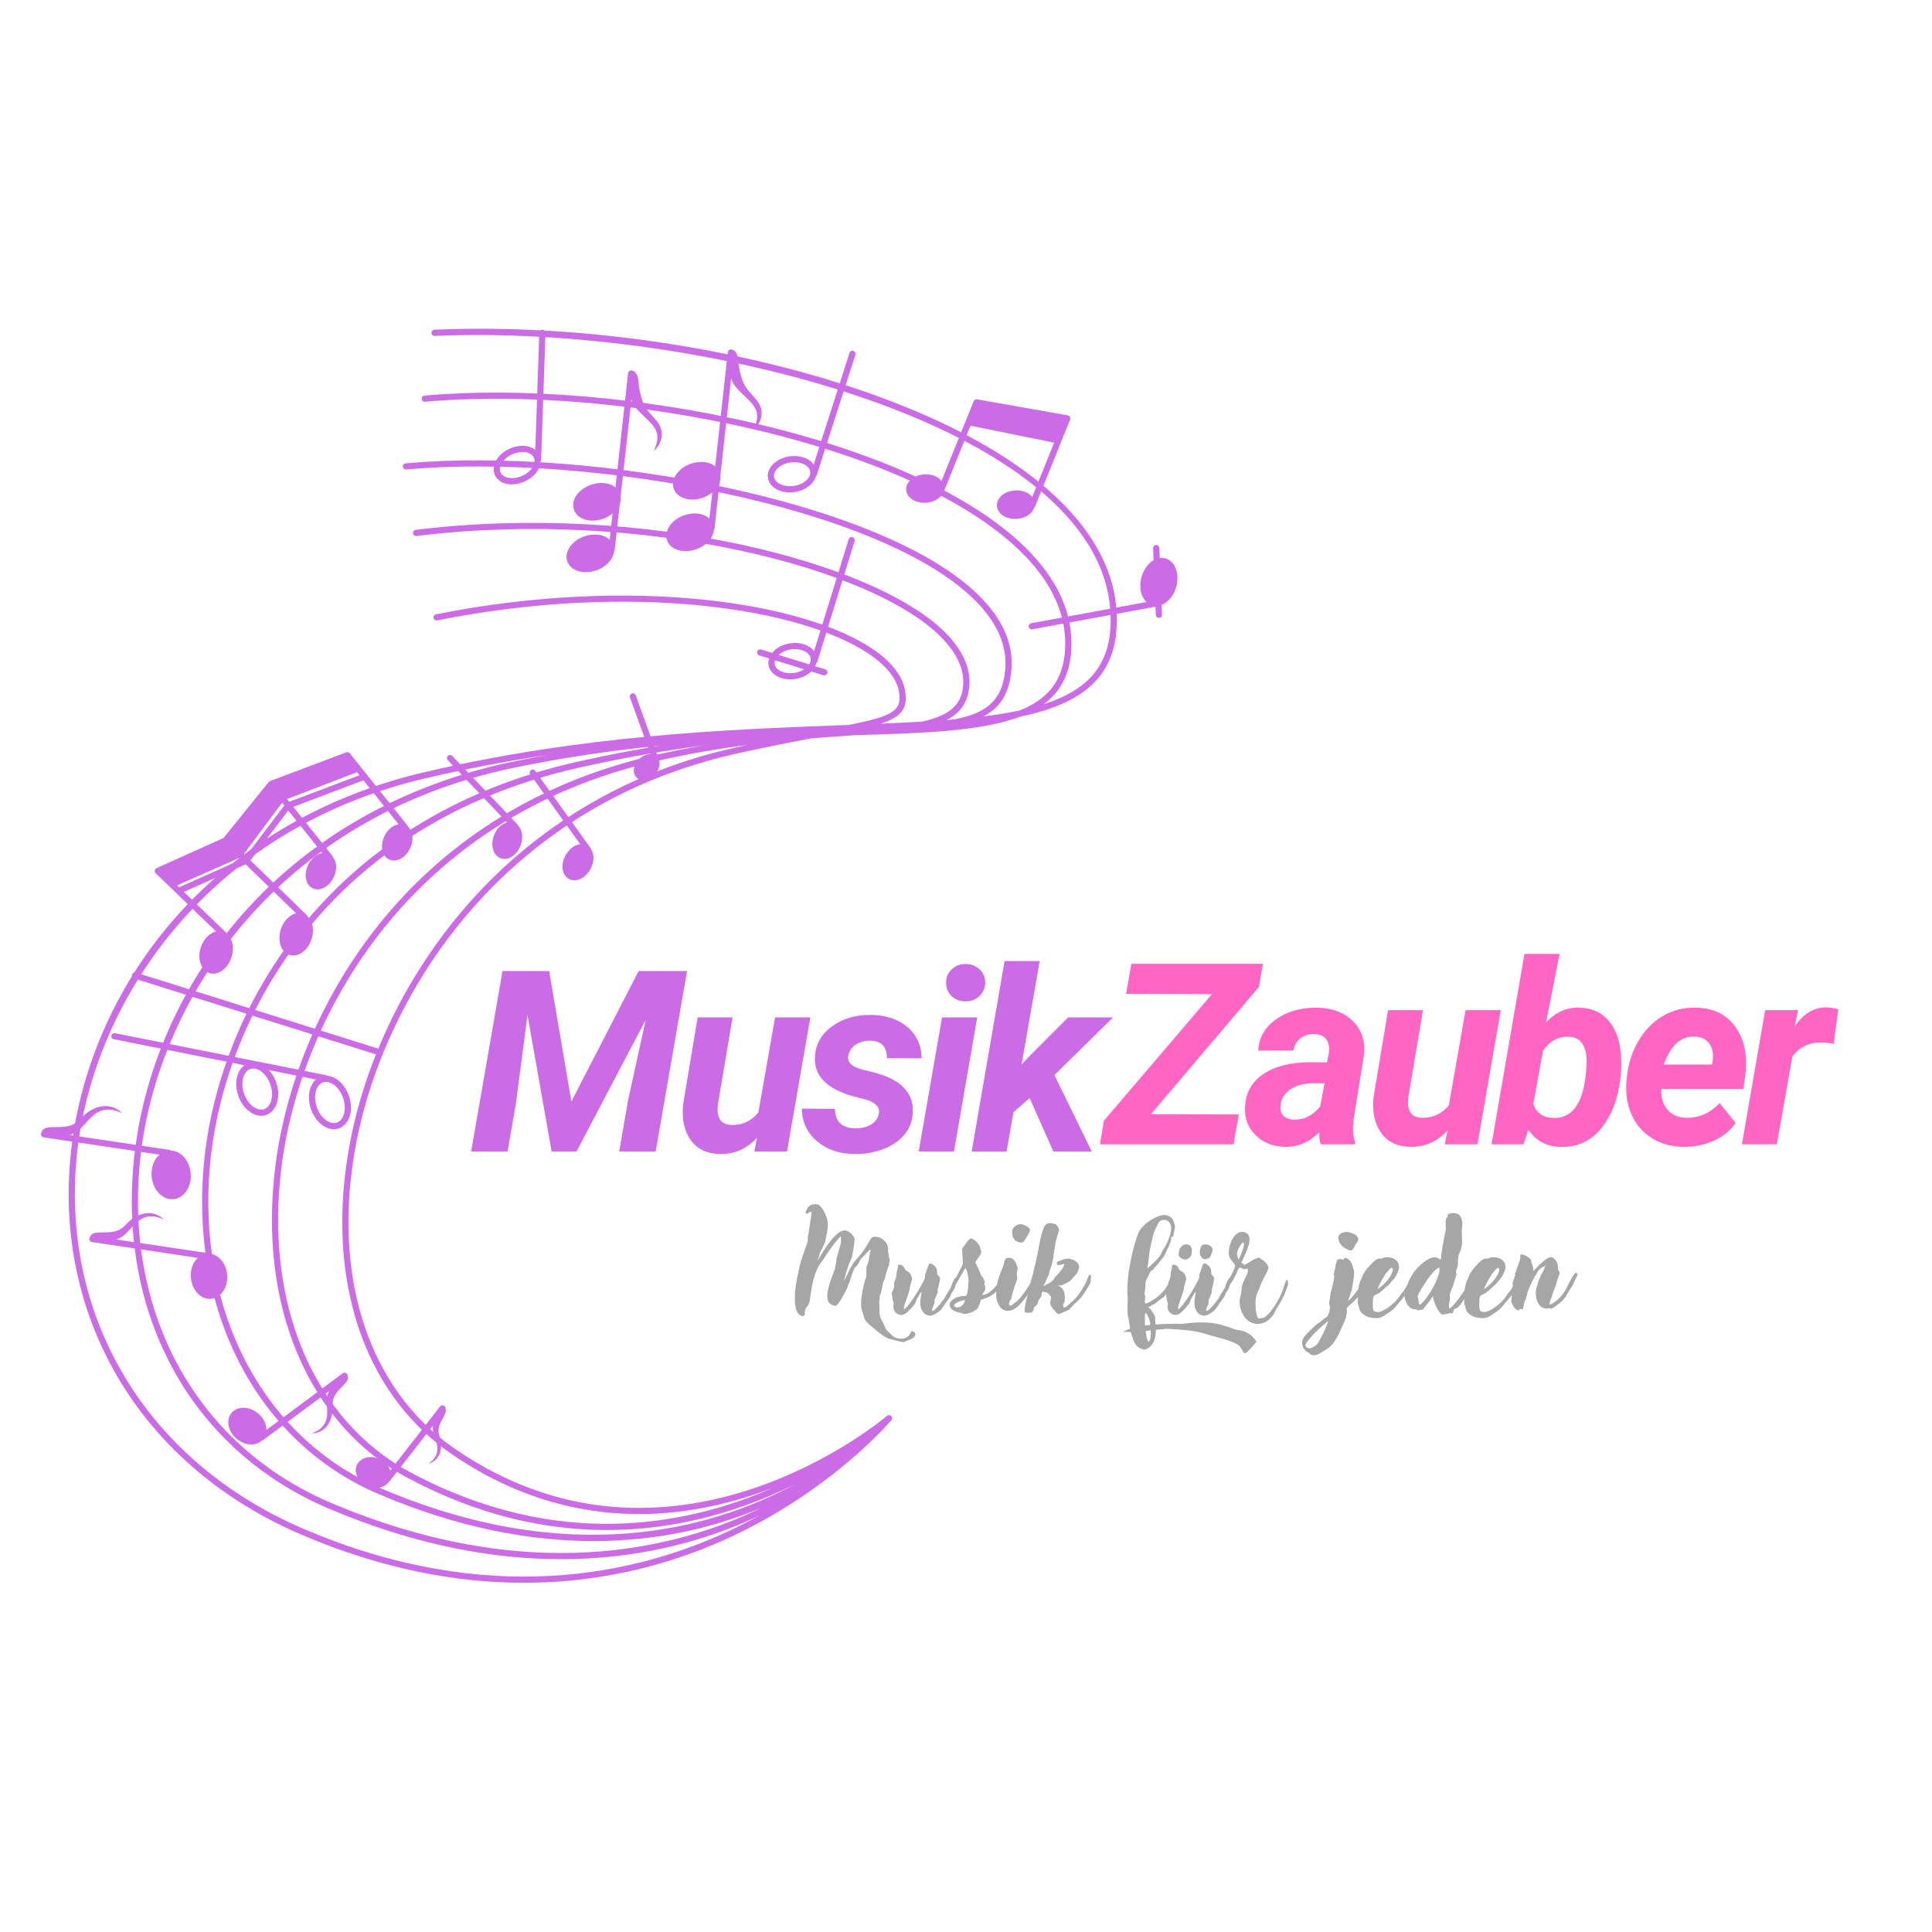 <svg xmlns="http://www.w3.org/2000/svg" xmlns:xlink="http://www.w3.org/1999/xlink" width="500" zoomAndPan="magnify" viewBox="0 0 375 375" height="500" preserveAspectRatio="xMidYMid meet" version="1.0"><defs><g/><clipPath id="55d5c07d79"><path d="M 7.922 214 L 38 214 L 38 233 L 7.922 233 Z M 7.922 214 " clip-rule="nonzero"/></clipPath></defs><path fill="#cb6ce6" d="M 142.746 146.328 C 148.543 145.023 153.387 144.082 157.465 143.312 C 159.977 143.113 162.379 142.945 164.637 142.793 C 165.148 142.762 165.633 142.727 166.125 142.691 C 179.691 142.309 190.695 141.883 198.004 139.105 C 204.625 137.715 209.676 135.551 212.863 131.977 C 215.887 128.582 217.141 124.059 216.684 118.148 C 215.438 101.93 198.879 87.242 170.066 76.801 C 144.574 67.559 112.508 62.766 84.312 64 C 83.984 64.016 83.727 64.293 83.738 64.625 C 83.754 64.953 84.02 65.211 84.363 65.199 C 135.996 62.957 212.742 82.5 215.492 118.242 C 215.918 123.809 214.77 128.039 211.969 131.18 C 209.773 133.641 206.598 135.402 202.562 136.695 C 205.73 134.375 207.586 131.094 207.918 126.398 C 208.41 119.316 205.402 112.527 198.977 106.219 C 177.035 84.699 119.934 73.434 82.398 76.785 C 82.066 76.812 81.824 77.105 81.852 77.438 C 81.883 77.766 82.172 78.012 82.504 77.977 C 119.777 74.648 176.43 85.785 198.137 107.078 C 204.305 113.125 207.191 119.598 206.723 126.312 C 206.305 132.262 203.258 135.77 197.934 137.898 C 195.754 138.359 193.418 138.746 190.887 139.059 C 194.141 137.363 195.945 134.602 196.324 129.922 C 196.723 124.961 194.602 120.137 190.012 115.59 C 171.465 97.199 114.973 86.695 78.734 89.93 C 78.406 89.961 78.16 90.25 78.191 90.578 C 78.223 90.91 78.516 91.148 78.844 91.121 C 114.809 87.914 170.844 98.27 189.168 116.441 C 193.492 120.73 195.5 125.234 195.129 129.828 C 194.637 135.91 191.516 138.422 185.281 139.621 C 184.762 139.664 184.258 139.715 183.727 139.754 C 186.078 138.559 187.539 136.809 188.02 134.145 C 188.68 130.48 187.289 126.801 183.891 123.203 C 170.645 109.195 125.004 97.387 80.684 102.848 C 80.355 102.887 80.121 103.188 80.16 103.512 C 80.203 103.844 80.488 104.082 80.828 104.035 C 124.789 98.625 169.969 110.23 183.02 124.027 C 186.141 127.328 187.43 130.664 186.84 133.93 C 186.219 137.379 183.5 139.078 178.965 140.066 C 176.402 140.215 173.73 140.344 170.945 140.461 C 174.957 139.176 176.301 137.52 175.656 133.961 C 175.141 131.133 173.043 128.453 169.418 125.988 C 156.047 116.898 122.625 111.66 84.625 119.242 C 84.301 119.305 84.09 119.621 84.156 119.945 C 84.219 120.27 84.535 120.48 84.859 120.418 C 122.535 112.898 155.578 118.031 168.746 126.98 C 172.047 129.223 174.031 131.711 174.477 134.172 C 175.168 137.984 173.297 139.008 164.77 140.707 C 164.254 140.727 163.75 140.746 163.227 140.766 C 140.852 141.617 113.004 142.676 82.105 149.953 C 62.547 154.559 45.703 164.551 33.398 178.852 C 22.109 191.969 15.09 208.398 13.629 225.109 C 10.844 256.898 27.984 284.754 58.352 297.805 C 74.301 304.66 88.852 307.219 101.695 307.219 C 118.285 307.219 132.023 302.945 142.215 298.145 C 161.625 289.008 172.695 276.039 173.004 275.672 C 173.004 275.672 173.008 275.668 173.008 275.668 L 173.008 275.664 C 173.012 275.664 173.016 275.656 173.016 275.656 C 173.031 275.637 173.039 275.613 173.051 275.594 C 173.066 275.57 173.086 275.547 173.098 275.523 C 173.105 275.508 173.109 275.496 173.113 275.484 C 173.117 275.473 173.125 275.461 173.129 275.453 C 173.133 275.43 173.133 275.406 173.137 275.383 C 173.141 275.352 173.148 275.328 173.152 275.301 C 173.156 275.285 173.152 275.273 173.148 275.258 C 173.148 275.246 173.156 275.234 173.152 275.223 C 173.148 275.199 173.141 275.18 173.133 275.156 C 173.129 275.129 173.129 275.102 173.121 275.074 C 173.113 275.062 173.109 275.051 173.102 275.039 C 173.098 275.027 173.098 275.016 173.09 275.004 C 173.078 274.98 173.059 274.965 173.047 274.941 C 173.031 274.922 173.027 274.898 173.008 274.883 C 173.008 274.875 173.004 274.875 173 274.871 C 172.992 274.867 172.992 274.859 172.988 274.855 C 172.98 274.852 172.973 274.848 172.969 274.844 C 172.961 274.836 172.961 274.828 172.949 274.824 C 172.949 274.82 172.945 274.816 172.945 274.816 C 172.945 274.816 172.941 274.812 172.941 274.812 C 172.922 274.797 172.898 274.793 172.879 274.777 C 172.855 274.762 172.832 274.746 172.809 274.73 C 172.793 274.727 172.781 274.723 172.77 274.719 C 172.758 274.715 172.75 274.707 172.738 274.703 C 172.715 274.695 172.688 274.699 172.668 274.691 C 172.641 274.688 172.613 274.68 172.586 274.676 C 172.57 274.676 172.559 274.676 172.547 274.68 C 172.531 274.68 172.52 274.676 172.512 274.676 C 172.484 274.68 172.461 274.688 172.441 274.695 C 172.41 274.699 172.383 274.703 172.359 274.711 C 172.348 274.715 172.336 274.723 172.32 274.727 C 172.312 274.73 172.301 274.734 172.289 274.734 C 172.266 274.75 172.25 274.77 172.227 274.785 C 172.207 274.797 172.184 274.805 172.164 274.82 C 171.754 275.176 130.434 310.199 88.27 281.191 C 71.367 269.559 64.227 247.324 69.172 221.707 C 74.648 193.332 97.207 156.566 142.746 146.328 Z M 79.234 286.914 C 93.043 294.27 106.066 296.977 117.77 296.977 C 132.359 296.977 144.887 292.766 154.309 288.09 C 137.828 296.961 110.367 304.453 73.875 288.859 C 51.152 279.152 38.152 254.516 40.762 226.094 C 43.391 197.363 63.715 159.941 112.316 149.023 C 121.145 147.039 129.152 145.672 136.43 144.699 C 133.32 145.246 130.098 145.875 126.723 146.656 C 78.938 157.715 57.422 196.242 53.512 225.875 C 49.918 253.156 59.773 276.543 79.234 286.914 Z M 73.406 289.961 C 89.16 296.691 103.191 299.121 115.242 299.121 C 128.25 299.121 138.938 296.289 146.973 292.996 C 147.281 292.871 147.566 292.738 147.871 292.609 C 146.691 293.184 145.48 293.75 144.215 294.297 C 127.527 301.496 100.125 306.898 64.348 291.746 C 38.469 280.785 24.223 255.383 27.164 225.445 C 30.227 194.27 53.855 158.551 99.73 149.027 C 109.711 146.953 119.207 145.621 128.145 144.727 C 123.102 145.555 117.754 146.574 112.055 147.855 C 62.824 158.914 42.238 196.855 39.566 225.984 C 36.91 254.93 50.195 280.043 73.406 289.961 Z M 141.703 297.062 C 123.848 305.473 94.969 312.238 58.824 296.703 C 28.945 283.863 12.086 256.469 14.82 225.211 C 17.41 195.641 39.301 161.262 82.379 151.117 C 90.664 149.168 98.723 147.676 106.523 146.504 C 104.203 146.918 101.863 147.359 99.488 147.852 C 78.395 152.234 60.258 162.477 47.043 177.48 C 35.164 190.969 27.68 207.961 25.973 225.332 C 22.98 255.805 37.504 281.676 63.879 292.848 C 80.824 300.027 95.918 302.637 108.914 302.637 C 123.66 302.637 135.707 299.273 144.688 295.398 C 145.578 295.012 146.434 294.613 147.285 294.211 C 145.512 295.188 143.652 296.148 141.703 297.062 Z M 87.594 282.18 C 100.152 290.82 112.629 293.879 124.016 293.879 C 133.602 293.879 142.41 291.703 149.836 288.863 C 133.012 296.215 108.055 300.914 79.801 285.855 C 60.789 275.727 51.172 252.805 54.699 226.031 C 58.559 196.777 79.805 158.742 126.992 147.824 C 133.488 146.32 139.461 145.328 144.996 144.605 C 144.176 144.781 143.34 144.969 142.48 145.16 C 96.379 155.527 73.543 192.75 67.996 221.48 C 62.957 247.578 70.285 270.27 87.594 282.18 " fill-opacity="1" fill-rule="nonzero"/><path fill="#cb6ce6" d="M 105.879 64.617 C 105.887 64.285 105.629 64.008 105.301 64 C 104.996 63.992 104.695 64.246 104.68 64.578 L 103.902 87.32 C 103.484 86.984 102.965 86.742 102.348 86.621 C 101.289 86.414 100.09 86.574 98.969 87.07 C 97.848 87.57 96.922 88.352 96.363 89.273 C 95.766 90.262 95.656 91.301 96.055 92.191 C 96.574 93.371 97.844 94.016 99.34 94.016 C 100.125 94.016 100.969 93.84 101.805 93.469 C 102.926 92.973 103.852 92.191 104.406 91.27 C 104.77 90.668 104.93 90.055 104.93 89.465 C 104.988 89.375 105.031 89.273 105.035 89.16 Z M 103.383 90.652 C 102.953 91.363 102.219 91.977 101.32 92.375 C 99.559 93.152 97.652 92.848 97.148 91.707 C 96.914 91.184 97 90.535 97.391 89.891 C 97.82 89.18 98.555 88.566 99.453 88.164 C 100.105 87.879 100.777 87.73 101.41 87.73 C 101.652 87.73 101.891 87.754 102.117 87.797 C 102.855 87.941 103.395 88.312 103.625 88.836 C 103.859 89.359 103.773 90.004 103.383 90.652 " fill-opacity="1" fill-rule="nonzero"/><path fill="#cb6ce6" d="M 165.645 68.109 C 165.324 68.008 164.992 68.18 164.891 68.496 L 157.938 90.164 C 157.625 89.727 157.191 89.352 156.633 89.066 C 155.672 88.578 154.473 88.406 153.258 88.578 C 150.668 88.945 148.785 90.797 149.055 92.707 C 149.297 94.418 151.09 95.574 153.309 95.574 C 153.613 95.574 153.926 95.555 154.242 95.508 C 156.312 95.215 157.91 93.969 158.336 92.504 C 158.418 92.434 158.488 92.355 158.523 92.246 L 166.031 68.863 C 166.133 68.547 165.961 68.211 165.645 68.109 Z M 154.07 94.32 C 152.168 94.594 150.414 93.773 150.242 92.539 C 150.066 91.305 151.523 90.031 153.426 89.766 C 153.68 89.727 153.93 89.711 154.176 89.711 C 154.875 89.711 155.539 89.855 156.09 90.137 C 156.762 90.477 157.176 90.977 157.258 91.547 C 157.434 92.781 155.977 94.051 154.07 94.32 " fill-opacity="1" fill-rule="nonzero"/><path fill="#cb6ce6" d="M 64.793 219.18 C 64.051 219.18 63.285 218.914 62.566 218.391 C 61.586 217.676 60.801 216.566 60.352 215.258 C 59.902 213.953 59.84 212.59 60.172 211.43 C 60.527 210.191 61.289 209.312 62.316 208.961 C 63.34 208.605 64.477 208.832 65.52 209.59 C 66.5 210.305 67.285 211.414 67.734 212.723 C 68.184 214.027 68.246 215.387 67.914 216.551 C 67.555 217.793 66.797 218.668 65.77 219.02 C 65.453 219.129 65.125 219.18 64.793 219.18 Z M 63.289 210 C 63.086 210 62.891 210.031 62.703 210.094 C 62.059 210.316 61.57 210.906 61.324 211.762 C 61.059 212.688 61.113 213.793 61.484 214.871 C 61.855 215.945 62.488 216.852 63.27 217.422 C 63.988 217.945 64.738 218.109 65.383 217.887 C 66.027 217.664 66.516 217.074 66.762 216.219 C 67.027 215.293 66.973 214.188 66.602 213.109 C 66.23 212.035 65.598 211.129 64.816 210.559 C 64.309 210.191 63.781 210 63.289 210 " fill-opacity="1" fill-rule="nonzero"/><path fill="#cb6ce6" d="M 50.703 216.578 C 48.914 216.578 47.047 215.008 46.238 212.66 C 45.285 209.887 46.168 207.062 48.199 206.363 C 50.238 205.66 52.664 207.348 53.621 210.121 C 54.574 212.895 53.691 215.719 51.656 216.418 C 51.348 216.527 51.027 216.578 50.703 216.578 Z M 48.59 207.492 C 47.203 207.973 46.645 210.156 47.371 212.27 C 48.098 214.383 49.879 215.758 51.27 215.285 C 52.656 214.809 53.215 212.621 52.488 210.512 C 51.762 208.398 49.973 207.02 48.59 207.492 " fill-opacity="1" fill-rule="nonzero"/><path fill="#cb6ce6" d="M 63.156 209.879 C 63.117 209.879 63.082 209.875 63.039 209.867 L 22.09 201.715 C 21.766 201.652 21.555 201.332 21.621 201.012 C 21.684 200.688 22.004 200.477 22.324 200.539 L 63.273 208.695 C 63.598 208.758 63.809 209.07 63.742 209.398 C 63.688 209.68 63.438 209.879 63.156 209.879 " fill-opacity="1" fill-rule="nonzero"/><g clip-path="url(#55d5c07d79)"><path fill="#cb6ce6" d="M 37.008 227.68 C 36.891 226.449 36.402 225.316 35.637 224.5 C 34.945 223.762 34.098 223.367 33.211 223.332 C 33.133 223.27 33.043 223.219 32.938 223.203 L 13.438 220.289 C 16 219.789 17.129 216.508 19.52 215.641 C 21.758 214.828 23.73 216.145 23.73 216.145 C 21.887 214.074 18.477 213.996 15.465 217.281 C 13.824 219.066 11.695 218.688 9.992 218.785 C 9.098 218.836 8.23 218.918 8.012 219.957 C 7.996 220 7.977 220.035 7.969 220.078 C 7.922 220.406 8.145 220.707 8.473 220.758 L 30.98 224.121 C 30.684 224.375 30.414 224.66 30.184 225.02 C 29.59 225.965 29.324 227.168 29.441 228.398 C 29.68 230.883 31.414 232.773 33.379 232.773 C 33.477 232.773 33.574 232.77 33.672 232.758 C 34.715 232.66 35.633 232.059 36.262 231.059 C 36.859 230.113 37.125 228.914 37.008 227.68 " fill-opacity="1" fill-rule="nonzero"/></g><path fill="#cb6ce6" d="M 67.477 267.133 C 67.5 266.977 67.469 266.812 67.367 266.676 C 67.172 266.41 66.797 266.355 66.531 266.551 L 51.719 277.547 C 51.719 276.418 51.141 275.195 50.066 274.316 C 48.363 272.914 46.062 272.887 44.93 274.262 C 43.801 275.637 44.262 277.895 45.965 279.297 C 46.77 279.957 47.73 280.336 48.672 280.367 C 48.715 280.367 48.75 280.367 48.793 280.367 C 49.605 280.367 50.309 280.09 50.84 279.602 C 50.914 279.578 50.992 279.574 51.059 279.527 L 63.883 270.008 C 62.906 271.773 64.016 274.203 63.168 276.023 C 62.34 277.797 60.434 278.18 60.434 278.18 C 62.703 278.305 64.727 276.371 64.562 272.719 C 64.477 270.727 65.93 269.711 66.863 268.664 C 67.281 268.191 67.672 267.719 67.477 267.133 " fill-opacity="1" fill-rule="nonzero"/><path fill="#cb6ce6" d="M 86.477 273.43 C 86.5 273.234 86.43 273.027 86.262 272.895 C 86 272.691 85.621 272.734 85.418 273 L 75.746 285.406 C 75.445 284.504 74.699 283.668 73.645 283.199 C 72.809 282.828 71.902 282.73 71.098 282.926 C 70.234 283.137 69.582 283.652 69.258 284.379 C 68.934 285.102 68.988 285.934 69.41 286.715 C 69.805 287.445 70.48 288.055 71.316 288.426 C 71.867 288.672 72.449 288.797 73.016 288.797 C 73.305 288.797 73.59 288.766 73.863 288.695 C 74.582 288.523 75.145 288.125 75.5 287.582 C 75.57 287.539 75.641 287.492 75.695 287.426 L 84.047 276.707 C 83.781 278.34 85.145 280.039 84.871 281.684 C 84.594 283.344 83.098 284.102 83.098 284.102 C 85.012 283.684 86.246 281.613 85.27 278.617 C 84.742 276.988 85.715 275.809 86.246 274.727 C 86.465 274.281 86.668 273.84 86.477 273.43 " fill-opacity="1" fill-rule="nonzero"/><path fill="#cb6ce6" d="M 44.09 247.379 C 43.984 246.238 43.531 245.191 42.82 244.434 C 42.184 243.75 41.402 243.383 40.578 243.348 C 40.504 243.289 40.418 243.242 40.316 243.227 L 22.516 240.57 C 24.793 240.039 25.836 237.121 27.992 236.336 C 30.051 235.59 31.859 236.801 31.859 236.801 C 30.164 234.902 27.039 234.828 24.273 237.84 C 22.766 239.48 20.816 239.133 19.25 239.223 C 18.484 239.266 17.738 239.332 17.477 240.121 C 17.414 240.203 17.359 240.293 17.344 240.402 C 17.297 240.727 17.52 241.031 17.848 241.082 L 38.395 244.152 C 38.156 244.371 37.93 244.617 37.742 244.918 C 37.188 245.797 36.941 246.91 37.051 248.051 C 37.16 249.195 37.613 250.242 38.32 251 C 39 251.723 39.836 252.109 40.707 252.109 C 40.801 252.109 40.895 252.105 40.988 252.098 C 42.93 251.91 44.32 249.797 44.09 247.379 " fill-opacity="1" fill-rule="nonzero"/><path fill="#cb6ce6" d="M 128.449 83.973 C 128.285 82.387 127.363 81.582 126.062 80.113 C 124.453 78.301 124.051 75.578 123.906 73.875 C 123.832 72.977 123.441 72.074 122.66 71.922 C 122.633 71.914 122.605 71.898 122.574 71.895 C 122.25 71.859 121.949 72.094 121.914 72.422 L 119.457 94.602 C 119.102 94.312 118.672 94.082 118.164 93.934 C 117.129 93.637 115.918 93.688 114.758 94.082 C 112.242 94.941 110.766 97.066 111.398 98.922 C 111.711 99.848 112.496 100.535 113.605 100.855 C 114.047 100.984 114.523 101.051 115.016 101.051 C 115.668 101.051 116.348 100.934 117.016 100.707 C 117.738 100.461 118.367 100.09 118.898 99.656 L 118.332 104.754 C 117.949 104.398 117.461 104.117 116.871 103.945 C 115.836 103.645 114.625 103.699 113.465 104.094 C 110.988 104.934 109.48 107.105 110.102 108.934 C 110.418 109.855 111.199 110.543 112.312 110.867 C 112.754 110.996 113.23 111.059 113.719 111.059 C 114.371 111.059 115.055 110.945 115.719 110.719 C 117.691 110.047 119.031 108.527 119.184 107.012 C 119.254 106.926 119.309 106.828 119.32 106.707 L 120.316 97.723 C 120.477 97.27 120.531 96.809 120.469 96.355 L 122.551 77.539 C 123.23 79.977 126.418 81.402 127.383 83.688 C 128.074 85.324 126.887 87.547 126.887 87.547 C 127.906 86.699 128.582 85.273 128.449 83.973 " fill-opacity="1" fill-rule="nonzero"/><path fill="#cb6ce6" d="M 147.812 79.887 C 147.652 78.305 146.73 77.496 145.426 76.027 C 143.812 74.215 143.41 71.492 143.27 69.789 C 143.195 68.891 142.805 67.984 142.016 67.832 C 141.988 67.828 141.965 67.812 141.938 67.809 C 141.609 67.773 141.312 68.008 141.273 68.336 L 138.82 90.512 C 137.727 89.625 135.941 89.379 134.121 89.996 C 131.648 90.84 130.137 93.012 130.762 94.836 C 131.074 95.762 131.859 96.445 132.969 96.77 C 133.41 96.898 133.887 96.965 134.375 96.965 C 135.031 96.965 135.711 96.848 136.375 96.621 C 137.102 96.375 137.73 96.004 138.262 95.57 L 137.699 100.66 C 136.629 99.66 134.742 99.355 132.824 100.008 C 130.352 100.848 128.844 103.02 129.465 104.848 C 129.781 105.77 130.566 106.457 131.676 106.781 C 132.117 106.91 132.594 106.973 133.082 106.973 C 133.738 106.973 134.418 106.859 135.078 106.633 C 137.055 105.961 138.395 104.441 138.547 102.926 C 138.617 102.84 138.672 102.738 138.688 102.621 L 139.68 93.641 C 139.84 93.184 139.895 92.723 139.832 92.266 L 141.914 73.449 C 142.594 75.891 145.781 77.316 146.746 79.602 C 147.438 81.238 146.25 83.457 146.25 83.457 C 147.27 82.609 147.945 81.188 147.812 79.887 " fill-opacity="1" fill-rule="nonzero"/><path fill="#cb6ce6" d="M 113.66 164.648 C 114.707 165.219 114.898 166.895 114.086 168.395 C 113.27 169.895 111.762 170.645 110.711 170.074 C 109.66 169.504 109.473 167.828 110.285 166.332 C 111.102 164.832 112.609 164.078 113.66 164.648 " fill-opacity="1" fill-rule="nonzero"/><path fill="#cb6ce6" d="M 111.492 170.867 C 111.121 170.867 110.758 170.781 110.426 170.602 C 109.066 169.863 108.773 167.859 109.762 166.043 C 110.746 164.227 112.582 163.387 113.945 164.125 C 115.305 164.863 115.598 166.863 114.613 168.68 C 113.867 170.051 112.637 170.867 111.492 170.867 Z M 112.883 165.059 C 112.18 165.059 111.328 165.668 110.812 166.617 C 110.168 167.801 110.254 169.145 111 169.547 C 111.734 169.953 112.914 169.293 113.559 168.109 C 114.203 166.922 114.117 165.582 113.375 165.176 C 113.227 165.094 113.059 165.059 112.883 165.059 " fill-opacity="1" fill-rule="nonzero"/><path fill="#cb6ce6" d="M 114.066 165.453 C 113.879 165.453 113.695 165.367 113.578 165.203 L 102.922 150.32 C 102.73 150.051 102.789 149.676 103.062 149.484 C 103.328 149.293 103.703 149.352 103.895 149.625 L 114.551 164.504 C 114.746 164.773 114.684 165.148 114.414 165.34 C 114.309 165.418 114.188 165.453 114.066 165.453 " fill-opacity="1" fill-rule="nonzero"/><path fill="#cb6ce6" d="M 127.906 147.566 C 127.914 147.484 127.902 147.406 127.875 147.324 L 123.398 134.973 C 123.289 134.66 122.941 134.5 122.633 134.613 C 122.32 134.723 122.16 135.066 122.273 135.379 L 126.258 146.383 C 126.086 146.375 125.906 146.387 125.719 146.422 C 125.098 146.539 124.48 146.887 123.984 147.398 C 123.484 147.91 123.156 148.531 123.055 149.16 C 122.941 149.852 123.125 150.492 123.562 150.914 C 123.914 151.258 124.375 151.422 124.875 151.422 C 125.605 151.422 126.414 151.07 127.066 150.398 C 127.562 149.887 127.895 149.262 127.996 148.637 C 128.059 148.25 128.02 147.887 127.906 147.566 " fill-opacity="1" fill-rule="nonzero"/><path fill="#cb6ce6" d="M 101.234 161.477 C 101.102 160.957 100.859 160.539 100.539 160.215 C 100.512 160.125 100.473 160.043 100.406 159.973 L 87.781 146.723 C 87.551 146.48 87.172 146.473 86.934 146.699 C 86.695 146.93 86.684 147.309 86.914 147.547 L 98.422 159.629 C 98.094 159.707 97.77 159.844 97.453 160.059 C 96.766 160.531 96.203 161.277 95.875 162.164 C 95.543 163.051 95.473 163.984 95.684 164.793 C 95.91 165.676 96.438 166.312 97.164 166.586 C 97.414 166.676 97.668 166.723 97.93 166.723 C 98.441 166.723 98.965 166.547 99.465 166.207 C 100.152 165.734 100.711 164.988 101.043 164.102 C 101.375 163.215 101.445 162.281 101.234 161.477 " fill-opacity="1" fill-rule="nonzero"/><path fill="#cb6ce6" d="M 158.629 128.477 L 165.875 105.012 C 165.973 104.699 165.793 104.363 165.48 104.266 C 165.164 104.164 164.828 104.344 164.73 104.66 L 158.016 126.398 C 157.148 125.207 155.336 124.562 153.32 124.871 C 151.84 125.094 150.617 125.812 149.879 126.734 L 147.73 126.07 C 147.41 125.973 147.078 126.148 146.98 126.465 C 146.883 126.781 147.059 127.117 147.375 127.215 L 149.281 127.805 C 149.152 128.207 149.098 128.625 149.16 129.047 C 149.422 130.734 151.188 131.863 153.375 131.863 C 153.703 131.863 154.035 131.84 154.375 131.789 C 155.629 131.598 156.707 131.051 157.461 130.328 L 159.82 131.059 C 159.879 131.078 159.941 131.086 159.996 131.086 C 160.254 131.086 160.488 130.922 160.57 130.664 C 160.668 130.348 160.488 130.012 160.176 129.914 L 158.215 129.309 C 158.312 129.125 158.387 128.934 158.441 128.738 C 158.52 128.668 158.594 128.586 158.629 128.477 Z M 154.195 130.605 C 152.297 130.891 150.531 130.098 150.344 128.863 C 150.309 128.629 150.352 128.391 150.426 128.156 L 156.086 129.906 C 155.562 130.242 154.91 130.496 154.195 130.605 Z M 151.125 127.121 C 151.699 126.602 152.543 126.199 153.5 126.051 C 153.762 126.012 154.027 125.992 154.281 125.992 C 155.859 125.992 157.188 126.73 157.352 127.793 C 157.41 128.188 157.289 128.582 157.055 128.953 L 151.125 127.121 " fill-opacity="1" fill-rule="nonzero"/><path fill="#cb6ce6" d="M 226.203 108.375 C 225.844 108.273 225.473 108.273 225.098 108.324 L 225.02 106.348 C 225.004 106.02 224.734 105.77 224.398 105.773 C 224.066 105.789 223.809 106.066 223.82 106.398 L 223.914 108.742 C 223.727 108.852 223.543 108.965 223.367 109.109 C 222.535 109.797 221.898 110.828 221.57 112.008 C 221.242 113.195 221.262 114.406 221.621 115.422 C 221.832 116.012 222.148 116.488 222.539 116.852 L 200.16 120.969 C 199.832 121.027 199.617 121.34 199.676 121.664 C 199.73 121.953 199.984 122.156 200.266 122.156 C 200.301 122.156 200.34 122.152 200.375 122.145 L 224.277 117.754 L 224.344 119.359 C 224.359 119.684 224.621 119.934 224.941 119.934 C 224.953 119.934 224.961 119.934 224.969 119.934 C 225.297 119.922 225.555 119.641 225.543 119.312 L 225.465 117.402 C 225.828 117.266 226.184 117.055 226.52 116.773 C 227.352 116.086 227.988 115.059 228.316 113.875 C 229.012 111.355 228.066 108.887 226.203 108.375 " fill-opacity="1" fill-rule="nonzero"/><path fill="#cb6ce6" d="M 207.746 81.266 C 207.75 81.223 207.746 81.184 207.742 81.141 C 207.734 81.102 207.73 81.066 207.719 81.035 C 207.707 80.996 207.691 80.961 207.672 80.93 C 207.652 80.895 207.633 80.863 207.609 80.836 C 207.586 80.805 207.559 80.781 207.531 80.758 C 207.5 80.73 207.465 80.711 207.43 80.691 C 207.414 80.684 207.398 80.668 207.379 80.66 C 207.359 80.652 207.34 80.652 207.32 80.648 C 207.301 80.641 207.281 80.629 207.262 80.625 L 189.652 77.512 C 189.371 77.461 189.102 77.613 188.996 77.875 L 182.746 93.352 C 182.539 93.086 182.281 92.84 181.957 92.645 C 181.242 92.215 180.34 92.012 179.391 92.078 C 178.234 92.152 177.156 92.637 176.516 93.371 C 176.07 93.883 175.855 94.473 175.898 95.078 C 175.953 95.859 176.41 96.547 177.188 97.02 C 177.812 97.398 178.59 97.598 179.406 97.598 C 179.523 97.598 179.641 97.594 179.758 97.586 C 181.402 97.469 182.691 96.605 183.102 95.48 C 183.16 95.426 183.223 95.375 183.254 95.297 L 188.367 82.633 L 204.609 85.922 L 200.363 96.457 C 200.262 96.336 200.156 96.219 200.031 96.109 C 199.297 95.461 198.16 95.117 196.992 95.195 C 196.051 95.262 195.172 95.586 194.523 96.109 C 193.82 96.676 193.449 97.441 193.504 98.203 C 193.605 99.66 195.129 100.723 197.043 100.723 C 197.156 100.723 197.266 100.719 197.379 100.711 C 198.32 100.645 199.195 100.32 199.844 99.793 C 200.254 99.461 200.535 99.055 200.699 98.621 C 200.762 98.566 200.828 98.508 200.859 98.422 L 207.711 81.438 C 207.719 81.418 207.719 81.395 207.723 81.375 C 207.73 81.355 207.742 81.34 207.746 81.32 C 207.75 81.301 207.742 81.281 207.746 81.266 " fill-opacity="1" fill-rule="nonzero"/><path fill="#cb6ce6" d="M 79.879 161.543 C 79.77 161.23 79.613 160.961 79.422 160.734 C 79.402 160.656 79.367 160.582 79.312 160.512 L 71.195 150.34 C 71.188 150.336 71.184 150.328 71.18 150.324 L 67.898 146.211 C 67.734 146.008 67.457 145.934 67.219 146.027 L 52.406 151.605 C 52.375 151.617 52.355 151.648 52.328 151.664 C 52.301 151.68 52.273 151.684 52.246 151.703 C 52.234 151.715 52.227 151.734 52.211 151.746 C 52.195 151.766 52.168 151.773 52.148 151.793 L 43.398 162.652 L 30.379 168.508 C 30.344 168.523 30.316 168.555 30.289 168.574 C 30.254 168.598 30.223 168.609 30.195 168.637 C 30.195 168.641 30.195 168.645 30.191 168.645 C 30.152 168.688 30.125 168.738 30.098 168.789 C 30.09 168.809 30.074 168.82 30.066 168.84 C 30.043 168.898 30.039 168.961 30.035 169.023 C 30.031 169.039 30.027 169.051 30.027 169.066 C 30.027 169.094 30.039 169.125 30.047 169.156 C 30.055 169.203 30.059 169.25 30.078 169.293 C 30.078 169.297 30.078 169.297 30.078 169.301 C 30.082 169.309 30.09 169.312 30.094 169.32 C 30.125 169.379 30.16 169.438 30.211 169.484 L 41.941 180.805 C 40.703 181.078 39.531 182.227 38.98 183.875 C 38.254 186.074 38.996 188.309 40.633 188.859 C 40.883 188.941 41.141 188.98 41.398 188.98 C 42.844 188.98 44.297 187.738 44.918 185.844 C 45.516 184.062 45.164 182.32 44.164 181.402 C 44.133 181.305 44.09 181.215 44.012 181.141 L 35.699 173.117 L 47.68 167.766 L 57.48 177.281 C 57.059 177.375 56.637 177.57 56.238 177.867 C 55.473 178.441 54.863 179.32 54.523 180.352 C 54.184 181.383 54.145 182.457 54.418 183.371 C 54.715 184.363 55.34 185.059 56.172 185.332 C 56.426 185.418 56.684 185.457 56.941 185.457 C 58.387 185.457 59.836 184.219 60.461 182.316 C 60.805 181.285 60.84 180.215 60.566 179.301 C 60.391 178.707 60.086 178.238 59.699 177.883 C 59.672 177.789 59.629 177.699 59.555 177.625 L 48.605 166.992 L 55.957 157.312 L 62.559 165.59 C 62.227 165.641 61.891 165.746 61.555 165.934 C 60.832 166.344 60.207 167.039 59.797 167.895 C 59.391 168.746 59.242 169.668 59.375 170.492 C 59.527 171.395 59.996 172.074 60.699 172.41 C 61.004 172.555 61.324 172.625 61.656 172.625 C 62.832 172.625 64.082 171.73 64.777 170.273 C 65.188 169.422 65.336 168.496 65.199 167.676 C 65.113 167.148 64.902 166.711 64.617 166.359 C 64.598 166.27 64.562 166.18 64.504 166.105 L 56.926 156.605 L 70.551 151.457 L 77.359 159.988 C 77.199 160.012 77.035 160.055 76.871 160.113 C 75.941 160.441 75.117 161.242 74.617 162.301 C 74.105 163.359 73.996 164.504 74.324 165.434 C 74.547 166.074 74.957 166.555 75.508 166.816 C 75.801 166.957 76.121 167.027 76.457 167.027 C 76.906 167.027 77.379 166.898 77.832 166.645 C 78.559 166.234 79.184 165.539 79.59 164.691 C 80.102 163.621 80.207 162.477 79.879 161.543 Z M 34.77 172.223 L 34.379 171.848 L 46.414 166.531 L 46.758 166.867 Z M 47.738 166.152 L 47.336 165.762 L 54.754 155.805 L 55.184 156.344 Z M 56.137 155.625 L 55.715 155.09 L 69.301 149.887 L 69.766 150.473 L 56.137 155.625 " fill-opacity="1" fill-rule="nonzero"/><path fill="#cb6ce6" d="M 73.648 204.836 C 73.59 204.836 73.531 204.828 73.469 204.809 L 26.031 189.922 C 25.715 189.824 25.535 189.484 25.637 189.172 C 25.734 188.855 26.074 188.68 26.387 188.781 L 73.828 203.668 C 74.145 203.766 74.32 204.102 74.223 204.418 C 74.141 204.672 73.902 204.836 73.648 204.836 " fill-opacity="1" fill-rule="nonzero"/><g fill="#a6a6a6" fill-opacity="1"><g transform="translate(153.995, 254.47)"><g><path d="M 10.953 -5.688 L 10.594 -5.016 C 10.613 -4.922 10.555 -4.723 10.422 -4.422 C 10.285 -4.129 10.113 -3.785 9.906 -3.391 C 9.707 -3.004 9.492 -2.629 9.266 -2.266 C 9.035 -1.898 8.82 -1.598 8.625 -1.359 C 8.438 -1.129 8.289 -1.016 8.188 -1.016 C 8.02 -1.016 7.816 -1.055 7.578 -1.141 C 7.348 -1.223 7.133 -1.379 6.938 -1.609 C 6.738 -1.836 6.625 -2.164 6.594 -2.594 C 6.562 -3.062 6.613 -3.609 6.75 -4.234 C 6.895 -4.859 7.086 -5.508 7.328 -6.188 C 7.578 -6.863 7.82 -7.523 8.062 -8.172 C 8.133 -8.523 8.195 -8.867 8.25 -9.203 C 8.312 -9.547 8.359 -9.883 8.391 -10.219 C 8.578 -10.945 8.77 -11.629 8.969 -12.266 C 9.176 -12.898 9.27 -13.332 9.25 -13.562 C 9.25 -13.582 9.242 -13.664 9.234 -13.812 C 9.234 -13.969 9.234 -14.117 9.234 -14.266 C 9.234 -14.422 9.223 -14.508 9.203 -14.531 C 8.922 -14.258 8.578 -13.867 8.172 -13.359 C 7.766 -12.859 7.344 -12.297 6.906 -11.672 C 6.477 -11.047 6.062 -10.41 5.656 -9.766 C 5.176 -9.223 4.789 -8.598 4.5 -7.891 C 4.207 -7.18 3.973 -6.453 3.797 -5.703 C 3.629 -4.961 3.5 -4.258 3.406 -3.594 C 3.312 -2.938 3.234 -2.391 3.172 -1.953 C 3.098 -1.566 2.953 -1.238 2.734 -0.969 C 2.516 -0.707 2.363 -0.438 2.281 -0.156 C 2.227 0.008 2.207 0.176 2.219 0.344 C 2.227 0.52 2.211 0.664 2.172 0.781 C 2.141 0.906 2.031 0.969 1.844 0.969 C 1.457 0.969 1.133 0.773 0.875 0.391 C 0.613 0.016 0.441 -0.508 0.359 -1.188 C 0.305 -1.395 0.285 -1.613 0.297 -1.844 L 0.297 -1.922 C 0.266 -2.836 0.316 -3.789 0.453 -4.781 C 0.586 -5.77 0.773 -6.754 1.016 -7.734 C 1.211 -8.766 1.477 -9.766 1.812 -10.734 C 2.145 -11.711 2.473 -12.648 2.797 -13.547 C 2.797 -13.598 2.797 -13.645 2.797 -13.688 C 2.805 -13.738 2.812 -13.789 2.812 -13.844 L 2.812 -14.234 C 2.812 -14.516 2.852 -14.766 2.938 -14.984 C 3.02 -15.66 3.113 -16.301 3.219 -16.906 C 3.32 -17.52 3.414 -18.129 3.5 -18.734 L 3.5 -18.844 C 3.5 -18.895 3.504 -18.941 3.516 -18.984 C 3.523 -19.035 3.531 -19.082 3.531 -19.125 L 3.531 -19.266 C 3.352 -19.266 3.234 -19.242 3.172 -19.203 L 2.891 -19.016 C 2.754 -18.922 2.645 -18.875 2.562 -18.875 C 2.426 -18.875 2.367 -18.984 2.391 -19.203 C 2.523 -19.648 2.734 -20.02 3.016 -20.312 C 3.305 -20.602 3.75 -20.75 4.344 -20.75 C 4.645 -20.75 4.91 -20.641 5.141 -20.422 C 5.367 -20.211 5.566 -19.961 5.734 -19.672 C 5.898 -19.391 6.035 -19.141 6.141 -18.922 L 6.547 -17.922 C 6.578 -17.805 6.598 -17.691 6.609 -17.578 C 6.629 -17.473 6.648 -17.363 6.672 -17.25 C 6.723 -16.707 6.68 -16.078 6.547 -15.359 C 6.41 -14.641 6.273 -13.969 6.141 -13.344 C 5.836 -12.633 5.516 -11.961 5.172 -11.328 L 4.688 -9.766 C 5.039 -10.359 5.426 -10.992 5.844 -11.672 C 6.27 -12.348 6.719 -12.984 7.188 -13.578 C 7.664 -14.18 8.141 -14.676 8.609 -15.062 C 9.086 -15.445 9.539 -15.641 9.969 -15.641 C 10.27 -15.641 10.562 -15.535 10.844 -15.328 C 11.133 -15.129 11.375 -14.906 11.562 -14.656 C 11.75 -14.406 11.852 -14.195 11.875 -14.031 C 11.883 -13.82 11.867 -13.539 11.828 -13.188 C 11.785 -12.832 11.727 -12.461 11.656 -12.078 C 11.594 -11.703 11.535 -11.367 11.484 -11.078 C 11.43 -10.797 11.406 -10.613 11.406 -10.531 L 11.406 -10.5 C 11.176 -10.02 10.953 -9.5 10.734 -8.938 C 10.523 -8.375 10.344 -7.82 10.188 -7.281 C 10.039 -6.738 9.914 -6.273 9.812 -5.891 C 9.977 -6.086 10.16 -6.414 10.359 -6.875 C 10.566 -7.332 10.812 -7.832 11.094 -8.375 C 11.375 -8.914 11.703 -9.41 12.078 -9.859 C 12.867 -10.742 13.457 -11.477 13.844 -12.062 C 14.227 -12.645 14.508 -13.109 14.688 -13.453 C 14.875 -13.797 15.035 -14.039 15.172 -14.188 C 15.316 -14.344 15.539 -14.422 15.844 -14.422 C 16.488 -14.422 17.062 -14.195 17.562 -13.75 C 18.062 -13.301 18.336 -12.785 18.391 -12.203 C 18.398 -12.098 18.395 -11.984 18.375 -11.859 C 18.363 -11.742 18.367 -11.617 18.391 -11.484 C 18.422 -11.211 18.469 -10.93 18.531 -10.641 C 18.602 -10.359 18.648 -10.066 18.672 -9.766 C 18.648 -9.641 18.629 -9.516 18.609 -9.391 C 18.598 -9.266 18.57 -9.133 18.531 -9 C 18.582 -8.914 18.566 -8.816 18.484 -8.703 L 18.438 -8.625 L 18.438 -8.594 C 18.438 -8.613 18.398 -8.52 18.328 -8.312 L 18 -7.375 L 17.906 -7 C 17.875 -6.832 17.836 -6.664 17.797 -6.5 C 17.766 -6.344 17.719 -6.207 17.656 -6.094 L 17.625 -5.984 C 17.508 -5.785 17.406 -5.484 17.312 -5.078 C 17.227 -4.68 17.156 -4.305 17.094 -3.953 C 17.039 -3.598 16.973 -3.363 16.891 -3.25 C 16.785 -3.125 16.738 -2.926 16.75 -2.656 C 16.758 -2.383 16.738 -2.16 16.688 -1.984 C 16.664 -1.961 16.656 -1.828 16.656 -1.578 C 16.656 -1.336 16.664 -1.082 16.688 -0.812 C 16.707 -0.539 16.719 -0.352 16.719 -0.25 C 16.695 0.02 16.707 0.316 16.75 0.641 C 16.789 0.973 16.836 1.176 16.891 1.25 L 18.062 3.672 C 18.094 3.723 18.266 3.895 18.578 4.188 C 18.898 4.488 19.219 4.773 19.531 5.047 C 19.832 5.18 20.129 5.281 20.422 5.344 C 20.484 5.344 20.539 5.348 20.594 5.359 C 20.645 5.367 20.703 5.375 20.766 5.375 C 21.273 5.375 21.66 5.297 21.922 5.141 C 22.18 4.992 22.375 4.828 22.5 4.641 C 22.633 4.453 22.727 4.281 22.781 4.125 C 22.844 3.977 22.926 3.906 23.031 3.906 C 23.176 3.906 23.312 3.961 23.438 4.078 C 23.57 4.203 23.645 4.332 23.656 4.469 C 23.676 4.562 23.672 4.645 23.641 4.719 C 23.617 4.801 23.598 4.844 23.578 4.844 L 23.453 4.969 C 23.441 5.082 23.305 5.203 23.047 5.328 C 22.797 5.461 22.535 5.578 22.266 5.672 C 21.992 5.773 21.805 5.867 21.703 5.953 C 21.641 5.992 21.555 6.016 21.453 6.016 C 21.211 6.016 20.867 5.961 20.422 5.859 C 19.973 5.754 19.535 5.641 19.109 5.516 C 18.691 5.398 18.398 5.32 18.234 5.281 L 18 5.094 C 17.883 5.082 17.641 4.941 17.266 4.672 C 16.898 4.41 16.492 4.098 16.047 3.734 C 15.598 3.367 15.188 3.02 14.812 2.688 C 14.438 2.352 14.191 2.109 14.078 1.953 C 13.922 1.766 13.801 1.52 13.719 1.219 C 13.633 0.926 13.555 0.656 13.484 0.406 C 13.504 0.426 13.461 0.316 13.359 0.078 C 13.266 -0.16 13.195 -0.508 13.156 -0.969 L 13.156 -1.016 C 13.125 -1.266 13.129 -1.641 13.172 -2.141 C 13.211 -2.641 13.285 -3.172 13.391 -3.734 C 13.492 -4.305 13.594 -4.801 13.688 -5.219 L 13.75 -5.406 C 13.801 -5.57 13.844 -5.723 13.875 -5.859 C 13.906 -5.992 13.938 -6.102 13.969 -6.188 L 14 -6.219 C 14.062 -6.27 14.094 -6.336 14.094 -6.422 C 14.133 -6.535 14.156 -6.672 14.156 -6.828 C 14.164 -6.992 14.172 -7.16 14.172 -7.328 C 14.172 -7.598 14.172 -7.867 14.172 -8.141 C 14.172 -8.41 14.207 -8.641 14.281 -8.828 C 14.469 -9.18 14.602 -9.648 14.688 -10.234 C 14.781 -10.828 14.891 -11.391 15.016 -11.922 C 14.891 -11.848 14.773 -11.785 14.672 -11.734 C 14.578 -11.691 14.516 -11.625 14.484 -11.531 L 13.188 -10.188 C 12.977 -9.914 12.844 -9.707 12.781 -9.562 C 12.727 -9.426 12.648 -9.273 12.547 -9.109 C 12.453 -8.953 12.234 -8.695 11.891 -8.344 C 11.828 -8.27 11.75 -8.109 11.656 -7.859 C 11.562 -7.617 11.457 -7.348 11.344 -7.047 C 11.238 -6.742 11.148 -6.461 11.078 -6.203 C 11.016 -5.941 10.973 -5.77 10.953 -5.688 Z M 10.953 -5.688 "/></g></g></g><g fill="#a6a6a6" fill-opacity="1"><g transform="translate(172.907, 254.47)"><g><path d="M 1.297 -8.141 C 1.328 -8.242 1.348 -8.344 1.359 -8.438 C 1.379 -8.531 1.391 -8.598 1.391 -8.641 L 1.391 -8.672 C 1.379 -8.691 1.375 -8.734 1.375 -8.797 C 1.332 -8.922 1.398 -8.984 1.578 -8.984 C 1.941 -8.984 2.18 -8.922 2.297 -8.797 C 2.422 -8.68 2.523 -8.539 2.609 -8.375 L 2.594 -8.375 C 2.656 -8.25 2.723 -8.129 2.797 -8.016 C 2.879 -7.91 3.004 -7.816 3.172 -7.734 C 3.578 -7.535 3.832 -7.273 3.938 -6.953 C 4.051 -6.629 4.117 -6.383 4.141 -6.219 L 4.031 -5.859 C 3.945 -5.586 3.863 -5.301 3.781 -5 C 3.707 -4.707 3.656 -4.395 3.625 -4.062 C 3.562 -3.82 3.484 -3.57 3.391 -3.312 C 3.297 -3.051 3.207 -2.801 3.125 -2.562 C 2.969 -2.133 2.828 -1.727 2.703 -1.344 C 2.578 -0.957 2.52 -0.695 2.531 -0.562 C 2.551 -0.438 2.586 -0.367 2.641 -0.359 C 2.836 -0.492 3.125 -0.797 3.5 -1.266 C 3.875 -1.742 4.273 -2.312 4.703 -2.969 C 5.129 -3.625 5.516 -4.266 5.859 -4.891 L 5.953 -5.094 C 6.109 -5.352 6.27 -5.645 6.438 -5.969 C 6.602 -6.301 6.68 -6.566 6.672 -6.766 C 6.648 -6.785 6.641 -6.828 6.641 -6.891 L 6.641 -7 C 6.723 -7.188 6.801 -7.395 6.875 -7.625 C 6.957 -7.863 7.031 -8.086 7.094 -8.297 C 7.188 -8.566 7.27 -8.789 7.344 -8.969 C 7.414 -9.145 7.504 -9.234 7.609 -9.234 C 7.848 -9.234 8.125 -9.098 8.438 -8.828 C 8.758 -8.555 8.941 -8.176 8.984 -7.688 C 9.016 -7.531 9.016 -7.344 8.984 -7.125 C 9.211 -6.926 9.359 -6.77 9.422 -6.656 C 9.492 -6.539 9.539 -6.395 9.562 -6.219 C 9.508 -5.926 9.445 -5.625 9.375 -5.312 C 9.312 -5 9.238 -4.691 9.156 -4.391 L 9.078 -4.078 L 9.109 -3.625 C 9.086 -3.562 9.051 -3.477 9 -3.375 C 8.945 -3.27 8.895 -3.164 8.844 -3.062 L 8.875 -3.062 C 8.77 -2.863 8.676 -2.656 8.594 -2.438 C 8.508 -2.227 8.457 -2.055 8.438 -1.922 C 8.457 -1.891 8.473 -1.863 8.484 -1.844 C 8.492 -1.832 8.5 -1.812 8.5 -1.781 C 8.5 -1.676 8.488 -1.598 8.469 -1.547 L 8.469 -1.5 C 8.176 -0.883 8.016 -0.438 7.984 -0.156 C 8.004 -0.133 8.023 -0.109 8.047 -0.078 C 8.078 -0.047 8.098 -0.02 8.109 0 C 8.242 -0.02 8.441 -0.16 8.703 -0.422 C 8.973 -0.68 9.266 -1 9.578 -1.375 C 9.891 -1.758 10.18 -2.145 10.453 -2.531 L 10.672 -2.969 C 10.859 -3.25 11.023 -3.52 11.172 -3.781 C 11.328 -4.051 11.492 -4.32 11.672 -4.594 L 11.641 -4.594 L 11.719 -4.797 C 11.781 -4.984 11.863 -5.211 11.969 -5.484 C 12.07 -5.754 12.191 -5.992 12.328 -6.203 C 12.473 -6.41 12.625 -6.516 12.781 -6.516 C 12.938 -6.516 13.031 -6.422 13.062 -6.234 C 13.07 -6.172 13.047 -6.062 12.984 -5.906 L 13.016 -5.906 C 13.016 -5.895 12.961 -5.82 12.859 -5.688 C 12.785 -5.551 12.695 -5.375 12.594 -5.156 C 12.5 -4.945 12.461 -4.773 12.484 -4.641 C 12.41 -4.473 12.312 -4.281 12.188 -4.062 C 12.062 -3.852 11.922 -3.648 11.766 -3.453 C 11.734 -3.297 11.688 -3.148 11.625 -3.016 C 11.562 -2.879 11.488 -2.742 11.406 -2.609 L 10.391 -1.188 C 10.379 -1.125 10.359 -1.07 10.328 -1.031 C 10.305 -1 10.281 -0.969 10.25 -0.938 C 10.227 -0.914 10.203 -0.891 10.172 -0.859 C 10.141 -0.828 10.113 -0.797 10.094 -0.766 C 9.883 -0.41 9.617 -0.113 9.297 0.125 C 8.984 0.375 8.672 0.566 8.359 0.703 C 8.055 0.836 7.832 0.906 7.688 0.906 C 7.613 0.906 7.555 0.898 7.516 0.891 C 7.473 0.891 7.426 0.879 7.375 0.859 L 7.328 0.859 C 6.867 0.797 6.492 0.547 6.203 0.109 C 5.922 -0.316 5.766 -0.75 5.734 -1.188 C 5.703 -1.445 5.707 -1.664 5.75 -1.844 C 5.707 -1.883 5.703 -1.984 5.734 -2.141 C 5.766 -2.305 5.797 -2.488 5.828 -2.688 C 5.867 -2.926 5.906 -3.145 5.938 -3.344 C 5.969 -3.551 5.973 -3.656 5.953 -3.656 C 5.941 -3.738 5.875 -3.688 5.75 -3.5 C 5.633 -3.312 5.523 -3.133 5.422 -2.969 L 5.219 -2.609 C 5.156 -2.523 5.098 -2.426 5.047 -2.312 C 4.992 -2.207 4.953 -2.098 4.922 -1.984 C 4.891 -1.859 4.836 -1.719 4.766 -1.562 C 4.703 -1.414 4.602 -1.285 4.469 -1.172 C 4.113 -0.691 3.711 -0.25 3.266 0.156 C 2.828 0.562 2.414 0.766 2.031 0.766 C 1.727 0.766 1.41 0.645 1.078 0.406 C 0.742 0.164 0.551 -0.223 0.5 -0.766 C 0.5 -0.859 0.504 -0.969 0.516 -1.094 C 0.523 -1.227 0.547 -1.367 0.578 -1.516 C 0.484 -1.691 0.414 -1.891 0.375 -2.109 L 0.172 -3.469 L 0.438 -4.078 C 0.469 -4.16 0.508 -4.254 0.562 -4.359 C 0.613 -4.461 0.645 -4.566 0.656 -4.672 C 0.656 -4.766 0.645 -4.863 0.625 -4.969 C 0.613 -5.082 0.609 -5.191 0.609 -5.297 C 0.691 -5.641 0.773 -5.883 0.859 -6.031 C 0.941 -6.188 1.008 -6.43 1.062 -6.766 L 1.141 -7.5 C 1.16 -7.594 1.18 -7.691 1.203 -7.797 C 1.234 -7.91 1.266 -8.023 1.297 -8.141 Z M 1.297 -8.141 "/></g></g></g><g fill="#a6a6a6" fill-opacity="1"><g transform="translate(184.29, 254.47)"><g><path d="M 3.125 -8.344 C 3.07 -8.32 2.977 -8.203 2.844 -7.984 C 2.719 -7.766 2.566 -7.488 2.391 -7.156 C 2.16 -6.781 1.914 -6.352 1.656 -5.875 C 1.395 -5.406 1.125 -5.004 0.844 -4.672 C 0.801 -4.629 0.773 -4.609 0.766 -4.609 C 0.691 -4.609 0.656 -4.727 0.656 -4.969 C 0.656 -5.219 0.719 -5.457 0.844 -5.688 C 0.883 -5.77 0.988 -5.969 1.156 -6.281 C 1.332 -6.602 1.52 -6.957 1.719 -7.344 C 1.926 -7.738 2.113 -8.109 2.281 -8.453 C 2.445 -8.805 2.555 -9.051 2.609 -9.188 L 2.453 -12.016 C 2.492 -12.148 2.57 -12.297 2.688 -12.453 C 2.801 -12.617 2.922 -12.77 3.047 -12.906 C 3.129 -13.008 3.207 -13.113 3.281 -13.219 C 3.352 -13.332 3.41 -13.43 3.453 -13.516 L 3.547 -13.625 C 3.867 -13.938 4.086 -14.094 4.203 -14.094 C 4.305 -14.094 4.422 -14.047 4.547 -13.953 L 4.641 -13.875 C 4.723 -13.82 4.816 -13.766 4.922 -13.703 C 5.023 -13.648 5.133 -13.57 5.25 -13.469 C 5.406 -13.301 5.551 -13.113 5.688 -12.906 C 5.832 -12.707 5.93 -12.488 5.984 -12.25 L 6.062 -11.938 C 6.082 -11.895 6.098 -11.844 6.109 -11.781 C 6.129 -11.719 6.145 -11.645 6.156 -11.562 C 6.195 -11.395 6.145 -11.188 6 -10.938 C 5.852 -10.695 5.688 -10.457 5.5 -10.219 C 5.395 -10.082 5.297 -9.941 5.203 -9.797 C 5.117 -9.648 5.051 -9.52 5 -9.406 C 5.094 -9.27 5.223 -9.023 5.391 -8.672 C 5.566 -8.316 5.727 -7.961 5.875 -7.609 C 6.031 -7.254 6.133 -6.992 6.188 -6.828 L 6.516 -6.516 L 6.797 -5.75 C 6.879 -5.688 6.91 -5.633 6.891 -5.594 C 6.879 -5.562 6.859 -5.516 6.828 -5.453 C 6.773 -5.398 6.766 -5.348 6.797 -5.297 L 6.875 -5.047 C 6.875 -4.961 6.891 -4.852 6.922 -4.719 C 6.973 -4.445 6.973 -4.258 6.922 -4.156 C 6.898 -4.094 6.867 -4.016 6.828 -3.922 C 6.785 -3.836 6.734 -3.754 6.672 -3.672 C 6.598 -3.586 6.535 -3.488 6.484 -3.375 C 6.441 -3.27 6.41 -3.164 6.391 -3.062 L 6.922 -3.25 C 7.078 -3.281 7.223 -3.332 7.359 -3.406 C 7.492 -3.488 7.609 -3.562 7.703 -3.625 L 7.688 -3.625 L 7.766 -3.672 C 8.254 -4.016 8.695 -4.438 9.094 -4.938 C 9.488 -5.438 9.82 -5.945 10.094 -6.469 C 10.195 -6.57 10.297 -6.625 10.391 -6.625 C 10.648 -6.625 10.738 -6.453 10.656 -6.109 C 10.656 -6.047 10.617 -5.969 10.547 -5.875 C 10.484 -5.781 10.398 -5.664 10.297 -5.531 C 10.18 -5.312 10.051 -5.086 9.906 -4.859 C 9.758 -4.629 9.586 -4.406 9.391 -4.188 L 9.234 -3.906 C 9.047 -3.719 8.82 -3.52 8.562 -3.312 C 8.301 -3.113 7.992 -2.922 7.641 -2.734 L 7.453 -2.656 C 7.348 -2.613 7.234 -2.566 7.109 -2.516 C 6.984 -2.461 6.852 -2.422 6.719 -2.391 C 6.664 -2.367 6.602 -2.336 6.531 -2.297 C 6.457 -2.254 6.395 -2.223 6.344 -2.203 L 6.062 -2.203 C 6.039 -1.879 5.953 -1.551 5.797 -1.219 C 5.648 -0.895 5.523 -0.641 5.422 -0.453 C 5.367 -0.391 5.289 -0.328 5.188 -0.266 C 5.094 -0.203 4.992 -0.145 4.891 -0.094 L 4.672 0.047 C 4.535 0.172 4.285 0.281 3.922 0.375 C 3.555 0.477 3.266 0.539 3.047 0.562 C 2.754 0.562 2.5 0.5 2.281 0.375 C 2.258 0.375 2.219 0.359 2.156 0.328 L 2.078 0.328 C 1.922 0.328 1.738 0.285 1.531 0.203 C 1.32 0.129 1.098 0.047 0.859 -0.047 L 0.844 -0.078 C 0.383 -0.297 0.117 -0.641 0.047 -1.109 C 0.016 -1.348 0.07 -1.57 0.219 -1.781 C 0.363 -2 0.547 -2.164 0.766 -2.281 C 0.961 -2.469 1.285 -2.625 1.734 -2.75 C 2.18 -2.875 2.551 -2.938 2.844 -2.938 C 3.008 -2.938 3.117 -2.922 3.172 -2.891 C 3.305 -2.973 3.379 -3.098 3.391 -3.266 C 3.391 -3.285 3.395 -3.301 3.406 -3.312 C 3.414 -3.332 3.422 -3.352 3.422 -3.375 C 3.492 -3.508 3.52 -3.617 3.5 -3.703 C 3.5 -3.836 3.523 -3.984 3.578 -4.141 C 3.609 -4.254 3.629 -4.375 3.641 -4.5 C 3.66 -4.625 3.645 -4.754 3.594 -4.891 L 3.75 -6.031 C 3.695 -6.133 3.664 -6.234 3.656 -6.328 C 3.656 -6.43 3.645 -6.535 3.625 -6.641 C 3.625 -6.848 3.582 -7.047 3.5 -7.234 C 3.477 -7.367 3.453 -7.504 3.422 -7.641 C 3.391 -7.773 3.332 -7.914 3.25 -8.062 C 3.207 -8.094 3.164 -8.188 3.125 -8.344 Z M 0.891 -1.141 C 0.867 -1.035 0.926 -0.938 1.062 -0.844 C 1.195 -0.75 1.348 -0.703 1.516 -0.703 C 1.91 -0.703 2.242 -0.848 2.516 -1.141 C 2.785 -1.43 2.953 -1.754 3.016 -2.109 C 3.004 -2.141 2.848 -2.117 2.547 -2.047 C 2.254 -1.984 1.941 -1.875 1.609 -1.719 C 1.273 -1.57 1.035 -1.379 0.891 -1.141 Z M 0.891 -1.141 "/></g></g></g><g fill="#a6a6a6" fill-opacity="1"><g transform="translate(193.189, 254.47)"><g><path d="M 6.469 -3.5 L 6.312 -3.219 C 6.164 -3 6.004 -2.77 5.828 -2.531 C 5.66 -2.301 5.477 -2.07 5.281 -1.844 L 5.047 -1.594 C 4.93 -1.477 4.816 -1.352 4.703 -1.219 C 4.598 -1.082 4.484 -0.961 4.359 -0.859 L 4.234 -0.781 L 4.266 -0.781 C 4.086 -0.664 3.922 -0.555 3.766 -0.453 C 3.609 -0.348 3.453 -0.266 3.297 -0.203 L 3.297 -0.234 C 3.129 -0.141 2.957 -0.082 2.781 -0.062 C 2.602 -0.039 2.422 -0.031 2.234 -0.031 C 1.723 -0.125 1.316 -0.344 1.016 -0.688 C 0.711 -1.039 0.492 -1.453 0.359 -1.922 C 0.234 -2.398 0.172 -2.867 0.172 -3.328 C 0.172 -3.41 0.176 -3.488 0.188 -3.562 C 0.195 -3.633 0.203 -3.707 0.203 -3.781 L 0.203 -4.234 C 0.234 -4.484 0.273 -4.742 0.328 -5.016 C 0.379 -5.285 0.438 -5.578 0.5 -5.891 L 0.906 -7.172 C 1.062 -7.547 1.211 -7.914 1.359 -8.281 C 1.504 -8.645 1.625 -8.992 1.719 -9.328 L 1.719 -9.484 C 1.801 -9.891 1.961 -10.145 2.203 -10.25 C 2.285 -10.312 2.414 -10.344 2.594 -10.344 C 3.094 -10.344 3.484 -10.125 3.766 -9.688 C 4.055 -9.25 4.238 -8.812 4.312 -8.375 C 4.344 -8.102 4.301 -7.789 4.188 -7.438 L 4.141 -7.234 C 4.141 -7.191 4.145 -7.172 4.156 -7.172 L 4.188 -7.094 C 4.195 -7.062 4.203 -7.016 4.203 -6.953 C 4.203 -6.898 4.203 -6.859 4.203 -6.828 C 4.223 -6.785 4.234 -6.727 4.234 -6.656 C 4.234 -6.594 4.234 -6.547 4.234 -6.516 C 4.234 -6.461 4.234 -6.41 4.234 -6.359 C 4.234 -6.316 4.242 -6.27 4.266 -6.219 C 4.191 -6.008 4.117 -5.812 4.047 -5.625 C 3.984 -5.438 3.922 -5.27 3.859 -5.125 C 3.836 -5.02 3.785 -4.895 3.703 -4.75 L 3.703 -4.594 C 3.453 -3.895 3.258 -3.219 3.125 -2.562 L 3.141 -2.531 C 3.16 -2.469 3.133 -2.398 3.062 -2.328 L 2.969 -2.234 C 2.883 -2.066 2.812 -1.914 2.75 -1.781 C 2.688 -1.645 2.656 -1.516 2.656 -1.391 C 2.656 -1.191 2.77 -1.066 3 -1.016 C 3.164 -1.078 3.469 -1.305 3.906 -1.703 C 4.062 -1.785 4.207 -1.895 4.344 -2.031 C 4.488 -2.176 4.625 -2.316 4.75 -2.453 L 4.922 -2.656 C 5.223 -3.031 5.539 -3.461 5.875 -3.953 C 6.219 -4.441 6.539 -4.941 6.844 -5.453 C 7.145 -5.973 7.41 -6.453 7.641 -6.891 C 7.754 -7.016 7.879 -7.078 8.016 -7.078 C 8.098 -7.078 8.164 -7.035 8.219 -6.953 C 8.27 -6.879 8.258 -6.758 8.188 -6.594 C 8.219 -6.539 8.211 -6.488 8.172 -6.438 L 8.172 -6.422 C 8.066 -6.285 7.977 -6.148 7.906 -6.016 L 7.703 -5.656 C 7.535 -5.383 7.359 -5.078 7.172 -4.734 C 6.984 -4.398 6.773 -4.055 6.547 -3.703 L 6.547 -3.734 L 6.469 -3.531 Z M 6.234 -14.625 L 5.938 -14.125 C 5.719 -13.75 5.551 -13.508 5.438 -13.406 C 5.332 -13.312 5.176 -13.266 4.969 -13.266 C 4.633 -13.297 4.297 -13.414 3.953 -13.625 C 3.785 -13.77 3.629 -13.984 3.484 -14.266 C 3.336 -14.555 3.266 -14.875 3.266 -15.219 C 3.254 -15.488 3.289 -15.711 3.375 -15.891 C 3.457 -16.066 3.555 -16.211 3.672 -16.328 C 4.066 -16.68 4.457 -16.859 4.844 -16.859 C 5.031 -16.879 5.281 -16.828 5.594 -16.703 C 5.906 -16.586 6.172 -16.438 6.391 -16.25 C 6.555 -16.113 6.664 -15.961 6.719 -15.797 C 6.738 -15.66 6.727 -15.535 6.688 -15.422 C 6.645 -15.316 6.578 -15.211 6.484 -15.109 L 6.516 -15.109 C 6.484 -15.047 6.445 -14.973 6.406 -14.891 C 6.363 -14.805 6.305 -14.719 6.234 -14.625 Z M 6.234 -14.625 "/></g></g></g><g fill="#a6a6a6" fill-opacity="1"><g transform="translate(199.298, 254.47)"><g><path d="M 11.641 -5.953 C 11.723 -6.191 11.812 -6.422 11.906 -6.641 C 12 -6.859 12.113 -6.992 12.25 -7.047 C 12.27 -7.016 12.285 -7 12.297 -7 L 12.375 -6.953 C 12.445 -6.879 12.484 -6.789 12.484 -6.688 C 12.492 -6.625 12.492 -6.566 12.484 -6.516 C 12.484 -6.461 12.473 -6.41 12.453 -6.359 C 12.43 -6.297 12.414 -6.238 12.406 -6.188 C 12.406 -6.133 12.406 -6.078 12.406 -6.016 C 12.438 -5.805 12.383 -5.562 12.25 -5.281 L 12.078 -4.938 C 11.672 -4.27 11.266 -3.645 10.859 -3.062 C 10.461 -2.488 9.973 -1.969 9.391 -1.5 C 9.266 -1.414 9.16 -1.316 9.078 -1.203 C 8.992 -1.098 8.898 -0.992 8.797 -0.891 C 8.691 -0.766 8.582 -0.645 8.469 -0.531 C 8.363 -0.414 8.27 -0.32 8.188 -0.25 C 7.988 -0.145 7.734 -0.031 7.422 0.094 C 7.117 0.227 6.848 0.348 6.609 0.453 C 6.379 0.555 6.254 0.609 6.234 0.609 C 6.086 0.578 5.984 0.535 5.922 0.484 C 5.859 0.43 5.785 0.363 5.703 0.281 L 4.812 -0.766 L 4.75 -0.938 C 4.625 -1.156 4.555 -1.328 4.547 -1.453 C 4.523 -1.535 4.531 -1.641 4.562 -1.766 C 4.594 -1.891 4.617 -2.004 4.641 -2.109 C 4.66 -2.191 4.676 -2.297 4.688 -2.422 C 4.707 -2.547 4.719 -2.645 4.719 -2.719 C 4.688 -2.801 4.566 -2.957 4.359 -3.188 C 4.16 -3.426 3.969 -3.57 3.781 -3.625 C 3.645 -3.625 3.523 -3.648 3.422 -3.703 C 3.359 -3.723 3.297 -3.738 3.234 -3.75 C 3.172 -3.77 3.125 -3.781 3.094 -3.781 C 3.031 -3.781 2.988 -3.727 2.969 -3.625 C 2.945 -3.52 2.922 -3.398 2.891 -3.266 C 2.867 -3.148 2.848 -3.031 2.828 -2.906 C 2.805 -2.781 2.75 -2.676 2.656 -2.594 C 2.562 -2.488 2.488 -2.383 2.438 -2.281 L 2.312 -2.109 C 2.289 -2.055 2.266 -1.988 2.234 -1.906 C 2.203 -1.832 2.176 -1.766 2.156 -1.703 C 2.133 -1.617 2.109 -1.531 2.078 -1.438 C 2.047 -1.344 2.004 -1.281 1.953 -1.25 C 1.93 -1.176 1.883 -1.109 1.812 -1.047 C 1.75 -0.992 1.688 -0.945 1.625 -0.906 C 1.539 -0.844 1.461 -0.77 1.391 -0.688 C 1.328 -0.602 1.328 -0.508 1.391 -0.406 C 1.379 -0.352 1.316 -0.223 1.203 -0.016 C 1.098 0.191 0.977 0.297 0.844 0.297 C 0.688 0.297 0.566 0.301 0.484 0.312 C 0.41 0.32 0.348 0.328 0.297 0.328 L -0.047 0.328 C -0.285 0.328 -0.406 0.234 -0.406 0.047 C -0.426 -0.18 -0.414 -0.426 -0.375 -0.688 C -0.344 -0.957 -0.301 -1.203 -0.25 -1.422 C -0.195 -1.703 -0.133 -1.984 -0.062 -2.266 C 0.008 -2.547 0.082 -2.812 0.156 -3.062 C 0.188 -3.25 0.227 -3.422 0.281 -3.578 C 0.332 -3.742 0.375 -3.906 0.406 -4.062 C 0.457 -4.332 0.516 -4.613 0.578 -4.906 C 0.648 -5.195 0.719 -5.477 0.781 -5.75 L 1.188 -7.125 L 1.594 -8.984 L 1.703 -9.25 L 1.719 -9.438 C 1.758 -9.582 1.797 -9.734 1.828 -9.891 C 1.859 -10.055 1.891 -10.219 1.922 -10.375 L 2.125 -11.266 L 2.656 -14.047 L 2.844 -14.828 L 3.062 -15.438 L 3.062 -15.422 C 3.113 -15.641 3.188 -15.875 3.281 -16.125 C 3.375 -16.383 3.52 -16.602 3.719 -16.781 C 3.926 -16.969 4.207 -17.062 4.562 -17.062 C 4.719 -17.062 4.922 -17.031 5.172 -16.969 C 5.422 -16.914 5.598 -16.848 5.703 -16.766 C 5.773 -16.66 5.836 -16.594 5.891 -16.562 C 5.973 -16.457 6.047 -16.352 6.109 -16.25 C 6.18 -16.156 6.223 -16 6.234 -15.781 C 6.254 -15.707 6.254 -15.629 6.234 -15.547 C 6.223 -15.473 6.207 -15.414 6.188 -15.375 L 5.938 -14.625 C 5.883 -14.508 5.852 -14.414 5.844 -14.344 C 5.832 -14.27 5.82 -14.207 5.812 -14.156 C 5.77 -14 5.703 -13.773 5.609 -13.484 L 5.25 -11.234 C 5.227 -11.129 5.211 -11.02 5.203 -10.906 C 5.203 -10.801 5.203 -10.695 5.203 -10.594 L 5.047 -9.844 C 5.047 -9.77 5.031 -9.676 5 -9.562 C 4.977 -9.457 4.922 -9.258 4.828 -8.969 C 4.734 -8.688 4.586 -8.242 4.391 -7.641 C 4.367 -7.566 4.352 -7.5 4.344 -7.438 C 4.344 -7.383 4.332 -7.336 4.312 -7.297 C 4.312 -7.203 4.301 -7.129 4.281 -7.078 C 4.25 -6.973 4.203 -6.867 4.141 -6.766 C 4.086 -6.672 4.035 -6.57 3.984 -6.469 C 3.93 -6.363 3.879 -6.25 3.828 -6.125 C 3.773 -6.008 3.719 -5.863 3.656 -5.688 L 3.188 -4.812 L 4.266 -5.375 C 4.516 -5.531 4.734 -5.676 4.922 -5.812 C 5.109 -5.957 5.285 -6.203 5.453 -6.547 L 6.016 -7.094 C 6.078 -7.145 6.125 -7.195 6.156 -7.25 C 6.195 -7.301 6.234 -7.352 6.266 -7.406 C 6.316 -7.488 6.367 -7.566 6.422 -7.641 C 6.484 -7.723 6.551 -7.797 6.625 -7.859 C 6.758 -7.992 6.867 -8.141 6.953 -8.297 C 7.035 -8.461 7.109 -8.625 7.172 -8.781 L 7.297 -9.031 C 7.316 -9.062 7.328 -9.078 7.328 -9.078 C 7.305 -9.129 7.273 -9.156 7.234 -9.156 L 6.891 -9.047 C 6.586 -8.961 6.344 -8.922 6.156 -8.922 C 5.957 -8.922 5.848 -9.023 5.828 -9.234 C 5.828 -9.316 5.844 -9.391 5.875 -9.453 C 5.914 -9.523 6.008 -9.594 6.156 -9.656 L 6.828 -9.922 L 6.875 -9.922 C 7.07 -10.004 7.27 -10.066 7.469 -10.109 C 7.676 -10.148 7.883 -10.172 8.094 -10.172 C 8.344 -10.172 8.625 -10.102 8.938 -9.969 C 9.25 -9.844 9.523 -9.66 9.766 -9.422 C 10.004 -9.191 10.129 -8.914 10.141 -8.594 C 10.16 -8.508 10.16 -8.426 10.141 -8.344 C 10.129 -8.27 10.102 -8.191 10.062 -8.109 C 10 -7.797 9.848 -7.488 9.609 -7.188 C 9.367 -6.895 9.113 -6.613 8.844 -6.344 L 8.781 -6.234 C 8.738 -6.172 8.703 -6.129 8.672 -6.109 C 8.504 -5.922 8.32 -5.77 8.125 -5.656 C 7.938 -5.539 7.727 -5.43 7.5 -5.328 L 7.5 -5.344 L 7.094 -5.125 C 6.914 -5.051 6.734 -5 6.547 -4.969 C 6.359 -4.945 6.172 -4.938 5.984 -4.938 L 5.938 -4.938 L 6.188 -4.844 C 6.883 -4.57 7.281 -3.973 7.375 -3.047 C 7.375 -2.891 7.375 -2.727 7.375 -2.562 C 7.375 -2.395 7.367 -2.242 7.359 -2.109 L 7.359 -1.844 C 7.336 -1.781 7.305 -1.719 7.266 -1.656 C 7.223 -1.602 7.188 -1.539 7.156 -1.469 L 7.031 -1.297 L 7.078 -1.062 C 7.086 -1 7.102 -0.922 7.125 -0.828 C 7.145 -0.734 7.18 -0.688 7.234 -0.688 C 7.398 -0.688 7.586 -0.773 7.797 -0.953 C 8.004 -1.129 8.148 -1.25 8.234 -1.312 L 8.219 -1.312 L 8.625 -1.672 C 8.707 -1.754 8.789 -1.828 8.875 -1.891 C 8.957 -1.961 9.035 -2.039 9.109 -2.125 C 9.461 -2.445 9.77 -2.789 10.031 -3.156 C 10.289 -3.52 10.539 -3.895 10.781 -4.281 L 10.953 -4.609 C 11.035 -4.742 11.117 -4.875 11.203 -5 C 11.285 -5.133 11.348 -5.242 11.391 -5.328 C 11.441 -5.41 11.484 -5.504 11.516 -5.609 C 11.547 -5.723 11.586 -5.836 11.641 -5.953 Z M 11.641 -5.953 "/></g></g></g><g fill="#a6a6a6" fill-opacity="1"><g transform="translate(210.098, 254.47)"><g/></g></g><g fill="#a6a6a6" fill-opacity="1"><g transform="translate(219.149, 254.47)"><g><path d="M 1.703 -14.891 C 1.973 -15.547 2.348 -16.102 2.828 -16.562 C 3.305 -17.031 3.816 -17.426 4.359 -17.75 C 4.703 -17.957 5.102 -18.156 5.562 -18.344 C 6.031 -18.539 6.469 -18.641 6.875 -18.641 C 7.258 -18.641 7.641 -18.508 8.016 -18.25 C 8.391 -18 8.66 -17.52 8.828 -16.812 C 8.879 -16.656 8.906 -16.504 8.906 -16.359 C 8.906 -16.223 8.891 -16.094 8.859 -15.969 C 8.836 -15.852 8.812 -15.727 8.781 -15.594 C 8.758 -15.457 8.727 -15.305 8.688 -15.141 C 8.656 -14.984 8.633 -14.797 8.625 -14.578 L 8.188 -14.297 C 8.176 -14.266 8.172 -14.223 8.172 -14.172 C 8.172 -14.117 8.172 -14.078 8.172 -14.047 C 8.172 -13.93 8.148 -13.781 8.109 -13.594 C 8.078 -13.406 7.969 -13.133 7.781 -12.781 L 7.812 -12.781 L 7.578 -12.281 C 7.516 -12.188 7.453 -12.066 7.391 -11.922 C 7.328 -11.785 7.266 -11.641 7.203 -11.484 C 7.129 -11.316 7.051 -11.145 6.969 -10.969 C 6.883 -10.789 6.801 -10.645 6.719 -10.531 L 6.344 -10.094 L 6.062 -9.719 C 6.031 -9.664 5.992 -9.609 5.953 -9.547 C 5.91 -9.484 5.863 -9.43 5.812 -9.391 L 5.5 -9 C 5.312 -8.832 5.141 -8.645 4.984 -8.438 C 4.828 -8.238 4.703 -8.082 4.609 -7.969 L 4.281 -7.859 C 4.219 -7.711 4.145 -7.586 4.062 -7.484 C 4.039 -7.43 4.008 -7.363 3.969 -7.281 C 3.926 -7.207 3.879 -7.102 3.828 -6.969 C 3.805 -6.914 3.766 -6.832 3.703 -6.719 C 3.648 -6.613 3.594 -6.516 3.531 -6.422 C 3.457 -6.297 3.379 -6.125 3.297 -5.906 C 3.242 -5.789 3.207 -5.633 3.188 -5.438 C 3.176 -5.238 3.172 -5.031 3.172 -4.812 L 3.094 -3.953 L 3 -3.594 L 3 -3.5 C 3 -3.477 2.992 -3.453 2.984 -3.422 C 2.973 -3.398 2.977 -3.375 3 -3.344 C 3.039 -3.238 3.062 -3.172 3.062 -3.141 C 3.102 -3.078 3.125 -3.016 3.125 -2.953 C 3.125 -2.891 3.125 -2.816 3.125 -2.734 C 3.125 -2.672 3.117 -2.598 3.109 -2.516 C 3.098 -2.441 3.094 -2.363 3.094 -2.281 C 3.07 -2.219 3.062 -2.145 3.062 -2.062 C 3.062 -1.988 3.062 -1.91 3.062 -1.828 C 3.062 -1.773 3.066 -1.719 3.078 -1.656 C 3.086 -1.602 3.094 -1.551 3.094 -1.5 C 3.113 -1.477 3.125 -1.461 3.125 -1.453 L 3.656 -1.578 C 3.926 -1.711 4.375 -1.977 5 -2.375 C 5.633 -2.77 6.289 -3.391 6.969 -4.234 L 8.266 -6.141 C 8.285 -6.172 8.301 -6.211 8.312 -6.266 C 8.332 -6.316 8.332 -6.375 8.312 -6.438 C 8.395 -6.539 8.488 -6.609 8.594 -6.641 C 8.695 -6.672 8.789 -6.688 8.875 -6.688 C 8.957 -6.656 9.008 -6.582 9.031 -6.469 C 9.031 -6.363 8.977 -6.211 8.875 -6.016 L 8.828 -5.938 C 8.836 -5.914 8.844 -5.898 8.844 -5.891 C 8.844 -5.797 8.82 -5.727 8.781 -5.688 L 8.781 -5.703 L 8.422 -5.219 L 8.422 -5.25 L 8.344 -5 L 8.219 -4.812 C 8.188 -4.695 8.086 -4.52 7.922 -4.281 C 7.766 -4.051 7.609 -3.859 7.453 -3.703 L 7.031 -3.047 C 6.926 -2.879 6.742 -2.707 6.484 -2.531 C 6.223 -2.363 5.973 -2.188 5.734 -2 L 5.25 -1.578 C 5.133 -1.473 5 -1.391 4.844 -1.328 C 4.688 -1.273 4.535 -1.195 4.391 -1.094 C 4.305 -1.02 4.207 -0.957 4.094 -0.906 C 3.988 -0.863 3.867 -0.805 3.734 -0.734 L 3.781 -0.656 C 3.781 -0.676 3.805 -0.664 3.859 -0.625 C 3.91 -0.582 3.953 -0.539 3.984 -0.5 C 4.148 -0.406 4.242 -0.32 4.266 -0.25 L 4.344 -0.078 C 4.488 0.109 4.625 0.297 4.75 0.484 C 4.875 0.68 4.973 0.891 5.047 1.109 L 5.094 2.156 C 5.125 2.426 5.148 2.688 5.172 2.938 C 5.191 3.195 5.203 3.441 5.203 3.672 C 5.203 4.805 4.992 5.691 4.578 6.328 C 4.16 6.961 3.648 7.348 3.047 7.484 C 3.023 7.484 3 7.484 2.969 7.484 C 2.945 7.492 2.938 7.5 2.938 7.5 C 2.363 7.363 1.922 7.148 1.609 6.859 C 1.297 6.566 1.039 6.156 0.844 5.625 C 0.656 5.102 0.43 4.445 0.172 3.656 L 0.172 3.422 C 0.16 3.359 0.148 3.285 0.141 3.203 C 0.129 3.129 0.133 3.062 0.156 3 L -0.094 1.516 C -0.113 1.43 -0.129 1.348 -0.141 1.266 C -0.148 1.18 -0.172 1.098 -0.203 1.016 L -0.203 1.047 L -0.234 0.891 C -0.242 0.766 -0.254 0.645 -0.266 0.531 C -0.273 0.414 -0.281 0.297 -0.281 0.172 L -0.328 -0.484 L -0.25 -2.656 L -0.297 -2.859 C -0.285 -2.91 -0.281 -2.969 -0.281 -3.031 C -0.289 -3.102 -0.305 -3.176 -0.328 -3.25 L -0.328 -4.109 C -0.328 -5.223 -0.234 -6.41 -0.047 -7.672 C 0.141 -8.941 0.383 -10.203 0.688 -11.453 C 0.988 -12.711 1.328 -13.859 1.703 -14.891 Z M 4.156 -12.406 C 4.07 -12.062 4.004 -11.703 3.953 -11.328 C 3.898 -10.961 3.859 -10.609 3.828 -10.266 C 3.805 -9.961 3.773 -9.66 3.734 -9.359 C 3.691 -9.066 3.641 -8.797 3.578 -8.547 L 3.547 -8.344 L 3.547 -8.266 L 3.578 -8.312 C 3.641 -8.352 3.797 -8.484 4.047 -8.703 C 4.305 -8.922 4.598 -9.188 4.922 -9.5 C 5.254 -9.82 5.566 -10.172 5.859 -10.547 C 6.148 -10.922 6.352 -11.285 6.469 -11.641 C 6.738 -12.023 7 -12.473 7.25 -12.984 C 7.508 -13.504 7.727 -14.035 7.906 -14.578 C 8.082 -15.117 8.172 -15.609 8.172 -16.047 C 8.172 -16.523 8.047 -16.922 7.797 -17.234 C 7.555 -17.547 7.18 -17.703 6.672 -17.703 C 6.367 -17.648 6.148 -17.57 6.016 -17.469 C 5.891 -17.375 5.77 -17.223 5.656 -17.016 L 5.453 -16.641 C 5.453 -16.617 5.445 -16.602 5.438 -16.594 C 5.426 -16.582 5.422 -16.57 5.422 -16.562 C 5.41 -16.457 5.367 -16.363 5.297 -16.281 C 5.055 -15.852 4.859 -15.352 4.703 -14.781 C 4.555 -14.207 4.414 -13.641 4.281 -13.078 C 4.27 -12.961 4.25 -12.848 4.219 -12.734 C 4.195 -12.629 4.176 -12.52 4.156 -12.406 Z M 3.797 5.906 C 3.93 5.875 4.02 5.77 4.062 5.594 C 4.113 5.426 4.145 5.242 4.156 5.047 C 4.156 5.023 4.16 5.008 4.172 5 C 4.18 5 4.188 4.988 4.188 4.969 L 4.203 4.641 C 4.223 4.504 4.227 4.352 4.219 4.188 C 4.207 4.02 4.195 3.848 4.188 3.672 C 4.164 3.535 4.148 3.395 4.141 3.25 C 4.141 3.113 4.141 2.977 4.141 2.844 C 4.117 2.812 4.109 2.77 4.109 2.719 C 4.109 2.664 4.109 2.629 4.109 2.609 L 4.109 2.562 L 4.078 2.125 C 4.066 2.094 4.055 2.066 4.047 2.047 C 4.035 2.035 4.02 2.02 4 2 L 4 1.984 L 3.938 1.672 C 3.914 1.566 3.875 1.453 3.812 1.328 C 3.758 1.203 3.695 1.082 3.625 0.969 L 3.578 0.781 C 3.523 0.688 3.457 0.602 3.375 0.531 C 3.301 0.469 3.223 0.398 3.141 0.328 C 3.086 0.68 3.062 1.102 3.062 1.594 C 3.062 2.207 3.094 2.828 3.156 3.453 C 3.219 4.086 3.297 4.594 3.391 4.969 L 3.391 5.078 L 3.547 5.547 C 3.578 5.648 3.617 5.738 3.672 5.812 C 3.723 5.895 3.766 5.926 3.797 5.906 Z M 3.797 5.906 "/></g></g></g><g fill="#a6a6a6" fill-opacity="1"><g transform="translate(226.121, 254.47)"><g><path d="M 4.141 -6.219 L 4.031 -5.859 C 3.945 -5.586 3.863 -5.301 3.781 -5 C 3.707 -4.707 3.656 -4.395 3.625 -4.062 C 3.562 -3.82 3.484 -3.57 3.391 -3.312 C 3.297 -3.051 3.207 -2.801 3.125 -2.562 C 2.969 -2.133 2.828 -1.727 2.703 -1.344 C 2.578 -0.957 2.52 -0.695 2.531 -0.562 C 2.551 -0.438 2.586 -0.367 2.641 -0.359 C 2.836 -0.492 3.125 -0.797 3.5 -1.266 C 3.875 -1.742 4.273 -2.312 4.703 -2.969 C 5.129 -3.625 5.516 -4.266 5.859 -4.891 L 5.953 -5.094 C 6.109 -5.352 6.27 -5.645 6.438 -5.969 C 6.602 -6.301 6.68 -6.566 6.672 -6.766 C 6.648 -6.785 6.641 -6.828 6.641 -6.891 L 6.641 -7 C 6.723 -7.188 6.801 -7.395 6.875 -7.625 C 6.957 -7.863 7.031 -8.086 7.094 -8.297 C 7.188 -8.566 7.27 -8.789 7.344 -8.969 C 7.414 -9.145 7.504 -9.234 7.609 -9.234 C 7.848 -9.234 8.125 -9.098 8.438 -8.828 C 8.758 -8.555 8.941 -8.176 8.984 -7.688 C 9.016 -7.531 9.016 -7.344 8.984 -7.125 C 9.211 -6.926 9.359 -6.77 9.422 -6.656 C 9.492 -6.539 9.539 -6.395 9.562 -6.219 C 9.508 -5.926 9.445 -5.625 9.375 -5.312 C 9.312 -5 9.238 -4.691 9.156 -4.391 L 9.078 -4.078 L 9.109 -3.625 C 9.086 -3.562 9.051 -3.477 9 -3.375 C 8.945 -3.27 8.895 -3.164 8.844 -3.062 L 8.875 -3.062 C 8.77 -2.863 8.676 -2.656 8.594 -2.438 C 8.508 -2.227 8.457 -2.055 8.438 -1.922 C 8.457 -1.891 8.473 -1.863 8.484 -1.844 C 8.492 -1.832 8.5 -1.812 8.5 -1.781 C 8.5 -1.676 8.488 -1.598 8.469 -1.547 L 8.469 -1.5 C 8.176 -0.883 8.016 -0.438 7.984 -0.156 C 8.004 -0.133 8.023 -0.109 8.047 -0.078 C 8.078 -0.047 8.098 -0.02 8.109 0 C 8.242 -0.02 8.441 -0.16 8.703 -0.422 C 8.973 -0.68 9.266 -1 9.578 -1.375 C 9.891 -1.758 10.18 -2.145 10.453 -2.531 L 10.672 -2.969 C 10.859 -3.25 11.023 -3.52 11.172 -3.781 C 11.328 -4.051 11.492 -4.32 11.672 -4.594 L 11.641 -4.594 L 11.719 -4.797 C 11.781 -4.984 11.863 -5.211 11.969 -5.484 C 12.07 -5.754 12.191 -5.992 12.328 -6.203 C 12.473 -6.41 12.625 -6.516 12.781 -6.516 C 12.938 -6.516 13.031 -6.422 13.062 -6.234 C 13.07 -6.172 13.047 -6.062 12.984 -5.906 L 13.016 -5.906 C 13.016 -5.895 12.961 -5.82 12.859 -5.688 C 12.785 -5.551 12.695 -5.375 12.594 -5.156 C 12.5 -4.945 12.461 -4.773 12.484 -4.641 C 12.41 -4.473 12.312 -4.281 12.188 -4.062 C 12.062 -3.852 11.922 -3.648 11.766 -3.453 C 11.734 -3.297 11.688 -3.148 11.625 -3.016 C 11.562 -2.879 11.488 -2.742 11.406 -2.609 L 10.391 -1.188 C 10.379 -1.125 10.359 -1.07 10.328 -1.031 C 10.305 -1 10.281 -0.969 10.25 -0.938 C 10.227 -0.914 10.203 -0.891 10.172 -0.859 C 10.141 -0.828 10.113 -0.797 10.094 -0.766 C 9.883 -0.41 9.617 -0.113 9.297 0.125 C 8.984 0.375 8.672 0.566 8.359 0.703 C 8.055 0.836 7.832 0.906 7.688 0.906 C 7.613 0.906 7.555 0.898 7.516 0.891 C 7.473 0.891 7.426 0.879 7.375 0.859 L 7.328 0.859 C 6.867 0.797 6.492 0.547 6.203 0.109 C 5.922 -0.316 5.766 -0.75 5.734 -1.188 C 5.703 -1.445 5.707 -1.664 5.75 -1.844 C 5.707 -1.883 5.703 -1.984 5.734 -2.141 C 5.766 -2.305 5.797 -2.488 5.828 -2.688 C 5.867 -2.926 5.906 -3.145 5.938 -3.344 C 5.969 -3.551 5.973 -3.656 5.953 -3.656 C 5.941 -3.738 5.875 -3.688 5.75 -3.5 C 5.633 -3.312 5.523 -3.133 5.422 -2.969 L 5.219 -2.609 C 5.156 -2.523 5.098 -2.426 5.047 -2.312 C 4.992 -2.207 4.953 -2.098 4.922 -1.984 C 4.891 -1.859 4.836 -1.719 4.766 -1.562 C 4.703 -1.414 4.602 -1.285 4.469 -1.172 C 4.113 -0.691 3.711 -0.25 3.266 0.156 C 2.828 0.562 2.414 0.766 2.031 0.766 C 1.727 0.766 1.41 0.645 1.078 0.406 C 0.742 0.164 0.551 -0.223 0.5 -0.766 C 0.5 -0.859 0.504 -0.969 0.516 -1.094 C 0.523 -1.227 0.547 -1.367 0.578 -1.516 C 0.484 -1.691 0.414 -1.891 0.375 -2.109 L 0.172 -3.469 L 0.438 -4.078 C 0.469 -4.16 0.508 -4.254 0.562 -4.359 C 0.613 -4.461 0.645 -4.566 0.656 -4.672 C 0.656 -4.766 0.645 -4.863 0.625 -4.969 C 0.613 -5.082 0.609 -5.191 0.609 -5.297 C 0.691 -5.641 0.773 -5.883 0.859 -6.031 C 0.941 -6.188 1.008 -6.43 1.062 -6.766 L 1.141 -7.5 C 1.16 -7.594 1.18 -7.691 1.203 -7.797 C 1.234 -7.91 1.266 -8.023 1.297 -8.141 C 1.328 -8.242 1.348 -8.344 1.359 -8.438 C 1.379 -8.531 1.391 -8.598 1.391 -8.641 L 1.391 -8.672 C 1.379 -8.691 1.375 -8.734 1.375 -8.797 C 1.332 -8.922 1.398 -8.984 1.578 -8.984 C 1.941 -8.984 2.18 -8.922 2.297 -8.797 C 2.422 -8.68 2.523 -8.539 2.609 -8.375 L 2.594 -8.375 C 2.656 -8.25 2.723 -8.129 2.797 -8.016 C 2.879 -7.91 3.004 -7.816 3.172 -7.734 C 3.578 -7.535 3.832 -7.273 3.938 -6.953 C 4.051 -6.629 4.117 -6.383 4.141 -6.219 Z M 5.172 -11.328 L 5.172 -11.125 C 5.109 -10.758 4.93 -10.477 4.641 -10.281 C 4.348 -10.082 4.117 -9.984 3.953 -9.984 C 3.441 -10.035 3.035 -10.25 2.734 -10.625 L 2.688 -10.734 C 2.664 -10.93 2.664 -11.148 2.688 -11.391 C 2.758 -11.91 2.938 -12.301 3.219 -12.562 C 3.508 -12.82 3.789 -12.953 4.062 -12.953 C 4.957 -12.953 5.328 -12.41 5.172 -11.328 Z M 7.406 -10.141 C 7.238 -10.266 7.078 -10.445 6.922 -10.688 C 6.766 -10.938 6.711 -11.242 6.766 -11.609 C 6.805 -11.961 6.891 -12.27 7.016 -12.531 C 7.141 -12.801 7.422 -12.938 7.859 -12.938 C 8.203 -12.938 8.531 -12.828 8.844 -12.609 C 9.164 -12.398 9.301 -12.094 9.25 -11.688 L 9.031 -11.156 C 8.926 -10.688 8.738 -10.383 8.469 -10.25 C 8.195 -10.125 7.961 -10.062 7.766 -10.062 C 7.66 -10.062 7.539 -10.086 7.406 -10.141 Z M 7.406 -10.141 "/></g></g></g><g fill="#a6a6a6" fill-opacity="1"><g transform="translate(237.503, 254.47)"><g><path d="M 0.438 -5.078 C 0.438 -5.086 0.504 -5.211 0.641 -5.453 C 0.773 -5.703 0.922 -5.969 1.078 -6.25 C 1.234 -6.531 1.348 -6.727 1.422 -6.844 C 1.609 -7.188 1.789 -7.562 1.969 -7.969 C 2.156 -8.375 2.242 -8.66 2.234 -8.828 C 2.234 -8.879 2.172 -8.988 2.047 -9.156 C 1.93 -9.32 1.805 -9.488 1.672 -9.656 C 1.535 -9.844 1.406 -10.023 1.281 -10.203 C 1.164 -10.379 1.109 -10.504 1.109 -10.578 L 1.094 -10.703 C 1.02 -10.805 0.984 -10.906 0.984 -11 C 0.973 -11.445 1.02 -11.914 1.125 -12.406 C 1.238 -12.906 1.41 -13.379 1.641 -13.828 C 1.867 -14.273 2.148 -14.645 2.484 -14.938 C 2.828 -15.227 3.207 -15.375 3.625 -15.375 C 3.977 -15.375 4.289 -15.266 4.562 -15.047 C 4.832 -14.836 4.984 -14.539 5.016 -14.156 C 5.055 -13.75 5.004 -13.289 4.859 -12.781 C 4.711 -12.27 4.531 -11.77 4.312 -11.281 C 4.102 -10.789 3.91 -10.359 3.734 -9.984 C 3.641 -9.805 3.57 -9.676 3.531 -9.594 C 3.488 -9.52 3.453 -9.441 3.422 -9.359 C 3.422 -9.359 3.426 -9.363 3.438 -9.375 C 3.445 -9.383 3.457 -9.391 3.469 -9.391 C 3.508 -9.391 3.551 -9.359 3.594 -9.297 C 3.633 -9.234 3.695 -9.203 3.781 -9.203 L 3.828 -9.203 L 3.938 -9 L 3.938 -9.031 C 3.945 -9.008 3.953 -8.992 3.953 -8.984 C 4.055 -8.984 4.164 -9.004 4.281 -9.047 L 4.266 -9.047 L 5.281 -9.656 C 5.664 -9.895 5.988 -10.066 6.25 -10.172 C 6.508 -10.285 6.676 -10.352 6.75 -10.375 C 6.863 -10.375 7.07 -10.27 7.375 -10.062 C 7.688 -9.863 7.973 -9.613 8.234 -9.312 C 8.504 -9.02 8.648 -8.723 8.672 -8.422 C 8.691 -8.266 8.645 -8.066 8.531 -7.828 C 8.426 -7.598 8.281 -7.312 8.094 -6.969 C 7.926 -6.645 7.738 -6.273 7.531 -5.859 C 7.332 -5.453 7.141 -4.977 6.953 -4.438 L 6.422 -3.219 C 6.266 -2.664 6.188 -2.117 6.188 -1.578 L 6.188 -1.188 L 6.234 -0.688 C 6.234 -0.602 6.227 -0.551 6.219 -0.531 L 6.234 -0.297 C 6.285 0.066 6.359 0.453 6.453 0.859 C 6.547 1.266 6.703 1.469 6.922 1.469 C 6.992 1.469 7.098 1.426 7.234 1.344 C 7.266 1.375 7.32 1.391 7.406 1.391 C 7.645 1.391 7.941 1.238 8.297 0.938 C 8.648 0.645 9.008 0.254 9.375 -0.234 C 9.75 -0.723 10.102 -1.258 10.438 -1.844 C 10.781 -2.426 11.062 -3.004 11.281 -3.578 C 11.445 -3.984 11.582 -4.352 11.688 -4.688 C 11.707 -4.758 11.754 -4.91 11.828 -5.141 C 11.898 -5.367 11.988 -5.594 12.094 -5.812 C 12.195 -6.031 12.281 -6.141 12.344 -6.141 C 12.363 -6.141 12.375 -6.07 12.375 -5.938 C 12.375 -5.863 12.383 -5.801 12.406 -5.75 L 12.453 -5.703 L 12.422 -5.703 C 12.504 -5.648 12.535 -5.508 12.516 -5.281 C 12.504 -5.051 12.336 -4.551 12.016 -3.781 L 11.875 -3.344 L 11.672 -2.938 C 11.535 -2.664 11.375 -2.348 11.188 -1.984 C 11 -1.629 10.863 -1.391 10.781 -1.266 L 10.531 -0.891 C 10.352 -0.629 10.203 -0.367 10.078 -0.109 C 9.953 0.148 9.82 0.414 9.688 0.688 C 9.113 1.457 8.566 1.953 8.047 2.172 C 7.535 2.398 7.039 2.516 6.562 2.516 C 5.52 2.43 4.707 2.004 4.125 1.234 C 3.539 0.473 3.195 -0.469 3.094 -1.594 C 3.07 -1.75 3.078 -1.926 3.109 -2.125 C 3.148 -2.332 3.195 -2.547 3.25 -2.766 C 3.301 -2.961 3.348 -3.172 3.391 -3.391 C 3.43 -3.617 3.457 -3.832 3.469 -4.031 C 3.469 -4.457 3.547 -4.879 3.703 -5.297 C 3.867 -5.723 4.035 -6.098 4.203 -6.422 C 4.336 -6.691 4.461 -6.953 4.578 -7.203 C 4.691 -7.453 4.727 -7.688 4.688 -7.906 C 4.688 -7.895 4.68 -7.891 4.672 -7.891 C 4.672 -7.898 4.672 -7.906 4.672 -7.906 L 4.688 -8.109 C 4.707 -8.148 4.719 -8.203 4.719 -8.266 L 4.719 -8.297 C 4.688 -8.297 4.66 -8.285 4.641 -8.266 C 4.586 -8.242 4.535 -8.219 4.484 -8.188 C 4.43 -8.156 4.391 -8.141 4.359 -8.141 C 4.328 -8.141 4.301 -8.148 4.281 -8.172 C 4.219 -8.129 4.176 -8.109 4.156 -8.109 C 4.02 -8.109 3.852 -8.148 3.656 -8.234 C 3.582 -8.273 3.492 -8.316 3.391 -8.359 C 3.297 -8.398 3.207 -8.422 3.125 -8.422 C 3.082 -8.422 3.047 -8.406 3.016 -8.375 C 2.953 -8.281 2.883 -8.176 2.812 -8.062 C 2.75 -7.945 2.68 -7.805 2.609 -7.641 C 2.578 -7.516 2.562 -7.43 2.562 -7.391 C 2.562 -7.348 2.52 -7.273 2.438 -7.172 L 2.438 -7.203 L 2.047 -6.422 C 2.016 -6.316 1.93 -6.156 1.797 -5.938 C 1.66 -5.727 1.516 -5.508 1.359 -5.281 C 1.211 -5.051 1.07 -4.852 0.938 -4.688 C 0.801 -4.52 0.719 -4.438 0.688 -4.438 C 0.613 -4.438 0.562 -4.484 0.531 -4.578 C 0.5 -4.672 0.469 -4.836 0.438 -5.078 Z M -9.891 2.484 C -9.598 2.484 -9.305 2.484 -9.016 2.484 C -8.734 2.484 -8.457 2.492 -8.188 2.516 C -6.688 2.305 -5.406 2.203 -4.344 2.203 C -2.883 2.203 -1.645 2.344 -0.625 2.625 C 0.395 2.906 1.391 3.238 2.359 3.625 C 3.203 3.695 3.883 3.867 4.406 4.141 C 4.938 4.41 5.359 4.711 5.672 5.047 C 5.984 5.379 6.223 5.691 6.391 5.984 L 6.031 6.391 C 5.488 7.016 5.07 7.469 4.781 7.75 C 4.5 8.031 4.285 8.172 4.141 8.172 C 4.016 8.172 3.891 8.066 3.766 7.859 C 3.641 7.66 3.484 7.398 3.297 7.078 C 3.129 6.785 2.801 6.52 2.312 6.281 C 1.82 6.051 1.242 5.828 0.578 5.609 C -0.078 5.398 -0.758 5.203 -1.469 5.016 C -1.844 4.922 -2.203 4.828 -2.547 4.734 C -2.891 4.641 -3.234 4.531 -3.578 4.406 C -4.754 4.07 -5.891 3.848 -6.984 3.734 C -8.086 3.629 -9.312 3.539 -10.656 3.469 L -10.938 3.469 C -10.969 3.469 -10.984 3.469 -10.984 3.469 C -10.992 3.469 -11.008 3.457 -11.031 3.438 C -11.051 3.426 -11.078 3.422 -11.109 3.422 C -11.117 3.422 -11.133 3.43 -11.156 3.453 C -11.582 3.516 -12.082 3.562 -12.656 3.594 C -13.031 3.613 -13.395 3.641 -13.75 3.672 C -14.113 3.711 -14.43 3.766 -14.703 3.828 C -14.91 3.879 -15.195 3.91 -15.562 3.922 C -15.926 3.941 -16.285 3.953 -16.641 3.953 C -16.922 3.973 -17.18 3.984 -17.422 3.984 C -17.672 3.984 -17.863 4 -18 4.031 C -18.07 4.062 -18.133 4.078 -18.188 4.078 C -18.195 4.078 -18.207 4.07 -18.219 4.062 C -18.227 4.062 -18.242 4.062 -18.266 4.062 L -19.547 4.031 L -18.562 3.594 C -17.664 3.312 -17.035 3.129 -16.672 3.047 C -16.305 2.961 -16.066 2.91 -15.953 2.891 C -15.766 2.891 -15.582 2.875 -15.406 2.844 C -15.227 2.82 -15.055 2.797 -14.891 2.766 C -14.191 2.68 -13.41 2.613 -12.547 2.562 C -11.691 2.508 -10.805 2.484 -9.891 2.484 Z M 3.797 -13.312 C 3.648 -13.25 3.484 -13.082 3.297 -12.812 C 3.109 -12.539 2.941 -12.238 2.797 -11.906 C 2.66 -11.57 2.594 -11.281 2.594 -11.031 C 2.625 -10.844 2.664 -10.66 2.719 -10.484 C 2.781 -10.305 2.836 -10.16 2.891 -10.047 L 2.922 -9.938 C 3.203 -10.551 3.445 -11.156 3.656 -11.75 C 3.875 -12.352 3.969 -12.797 3.938 -13.078 C 3.938 -13.203 3.891 -13.281 3.797 -13.312 Z M 3.797 -13.312 "/></g></g></g><g fill="#a6a6a6" fill-opacity="1"><g transform="translate(248.607, 254.47)"><g/></g></g><g fill="#a6a6a6" fill-opacity="1"><g transform="translate(257.658, 254.47)"><g><path d="M 4.75 -4.141 L 4.359 -3 C 4.297 -2.812 4.227 -2.625 4.156 -2.438 C 4.094 -2.25 4.039 -2.078 4 -1.922 C 4.539 -2.41 5.125 -3.078 5.75 -3.922 C 6.375 -4.773 6.992 -5.641 7.609 -6.516 L 8.094 -7.203 C 8.156 -7.316 8.238 -7.375 8.344 -7.375 C 8.477 -7.375 8.562 -7.273 8.594 -7.078 C 8.594 -6.941 8.535 -6.781 8.422 -6.594 C 8.316 -6.488 8.219 -6.348 8.125 -6.172 C 8.031 -5.992 7.914 -5.785 7.781 -5.547 C 7.344 -4.742 6.898 -4.023 6.453 -3.391 C 6.004 -2.754 5.438 -2.141 4.75 -1.547 C 4.477 -1.305 4.238 -1.082 4.031 -0.875 C 3.832 -0.676 3.734 -0.562 3.734 -0.531 C 3.734 -0.5 3.734 -0.457 3.734 -0.406 C 3.734 -0.352 3.738 -0.297 3.75 -0.234 C 3.75 -0.141 3.754 -0.047 3.766 0.047 C 3.773 0.148 3.781 0.234 3.781 0.297 L 3.656 0.938 C 3.602 1.207 3.531 1.457 3.438 1.688 C 3.344 1.926 3.238 2.164 3.125 2.406 C 3.102 2.457 3.082 2.504 3.062 2.547 C 3.051 2.586 3.031 2.633 3 2.688 C 2.789 3.195 2.547 3.742 2.266 4.328 C 1.984 4.922 1.648 5.492 1.266 6.047 C 0.879 6.598 0.406 7.051 -0.156 7.406 C -0.539 7.656 -0.961 7.91 -1.422 8.172 C -1.879 8.441 -2.273 8.578 -2.609 8.578 C -3.098 8.578 -3.422 8.422 -3.578 8.109 C -3.898 8.016 -4.195 7.801 -4.469 7.469 C -4.738 7.133 -4.891 6.695 -4.922 6.156 C -4.93 5.688 -4.695 5.188 -4.219 4.656 C -3.738 4.125 -3.195 3.586 -2.594 3.047 L -2.078 2.562 C -1.836 2.426 -1.629 2.285 -1.453 2.141 C -1.273 1.992 -1.113 1.863 -0.969 1.75 C -0.863 1.664 -0.766 1.582 -0.672 1.5 C -0.578 1.414 -0.477 1.348 -0.375 1.297 C -0.145 1.172 0.004 1.031 0.078 0.875 C 0.16 0.727 0.234 0.547 0.297 0.328 L 0.406 -0.047 C 0.383 -0.129 0.383 -0.207 0.406 -0.281 C 0.438 -0.363 0.461 -0.438 0.484 -0.5 C 0.516 -0.57 0.52 -0.617 0.5 -0.641 L 0.328 -1.578 C 0.379 -1.859 0.43 -2.16 0.484 -2.484 C 0.535 -2.805 0.578 -3.133 0.609 -3.469 C 0.797 -4.133 0.961 -4.781 1.109 -5.406 C 1.266 -6.039 1.332 -6.492 1.312 -6.766 C 1.312 -6.785 1.305 -6.812 1.297 -6.844 C 1.297 -6.875 1.297 -6.898 1.297 -6.922 L 1.188 -7.047 L 1.422 -7.969 C 1.473 -8.301 1.535 -8.633 1.609 -8.969 C 1.68 -9.312 1.781 -9.629 1.906 -9.922 C 1.969 -10.004 2.062 -10.051 2.188 -10.062 C 2.32 -10.082 2.438 -10.094 2.531 -10.094 C 2.57 -10.094 2.617 -10.086 2.672 -10.078 C 2.734 -10.066 2.797 -10.055 2.859 -10.047 L 3.016 -9.969 C 3.086 -9.938 3.125 -9.922 3.125 -9.922 L 3.141 -10.016 C 3.172 -10.098 3.203 -10.164 3.234 -10.219 C 3.273 -10.27 3.352 -10.297 3.469 -10.297 C 3.707 -10.297 3.984 -10.145 4.297 -9.844 C 4.609 -9.551 4.816 -9.102 4.922 -8.5 L 4.922 -8.516 L 5.141 -7.891 C 5.129 -7.859 5.125 -7.828 5.125 -7.797 C 5.133 -7.773 5.141 -7.754 5.141 -7.734 C 5.16 -7.703 5.172 -7.645 5.172 -7.562 C 5.191 -7.238 5.16 -6.812 5.078 -6.281 C 5.004 -5.758 4.926 -5.281 4.844 -4.844 Z M 5.281 -12.578 C 5.125 -12.254 4.984 -12.031 4.859 -11.906 C 4.734 -11.789 4.609 -11.734 4.484 -11.734 C 4.285 -11.773 4 -11.891 3.625 -12.078 C 3.25 -12.273 2.91 -12.547 2.609 -12.891 C 2.305 -13.242 2.145 -13.645 2.125 -14.094 C 2.113 -14.438 2.195 -14.695 2.375 -14.875 C 2.551 -15.051 2.766 -15.172 3.016 -15.234 C 3.266 -15.305 3.484 -15.344 3.672 -15.344 C 3.992 -15.344 4.328 -15.281 4.672 -15.156 C 5.023 -15.039 5.328 -14.879 5.578 -14.672 C 5.828 -14.461 5.961 -14.223 5.984 -13.953 C 5.984 -13.773 5.945 -13.633 5.875 -13.531 C 5.812 -13.438 5.738 -13.332 5.656 -13.219 C 5.602 -13.145 5.539 -13.051 5.469 -12.938 C 5.406 -12.832 5.344 -12.711 5.281 -12.578 Z M -4.281 6.672 C -4.25 6.836 -4.172 6.961 -4.047 7.047 C -3.922 7.129 -3.797 7.18 -3.672 7.203 C -3.641 7.223 -3.57 7.234 -3.469 7.234 C -3.238 7.211 -2.973 7.113 -2.672 6.938 C -2.379 6.77 -2.129 6.57 -1.922 6.344 C -1.773 6.133 -1.594 5.82 -1.375 5.406 C -1.156 5 -0.93 4.562 -0.703 4.094 C -0.484 3.625 -0.297 3.188 -0.141 2.781 C 0.016 2.383 0.117 2.082 0.172 1.875 C 0.16 1.875 0.133 1.898 0.094 1.953 L 0.031 2 C -0.32 2.289 -0.734 2.645 -1.203 3.062 C -1.672 3.488 -2.129 3.93 -2.578 4.391 C -3.023 4.848 -3.406 5.281 -3.719 5.688 C -4.039 6.094 -4.227 6.422 -4.281 6.672 Z M -4.281 6.672 "/></g></g></g><g fill="#a6a6a6" fill-opacity="1"><g transform="translate(263.742, 254.47)"><g><path d="M 5.531 -10.453 C 5.594 -10.453 5.734 -10.438 5.953 -10.406 C 6.18 -10.383 6.426 -10.316 6.688 -10.203 C 6.945 -10.098 7.188 -9.926 7.406 -9.688 C 7.625 -9.445 7.758 -9.109 7.812 -8.672 C 7.812 -8.285 7.727 -7.914 7.562 -7.562 C 7.539 -7.488 7.477 -7.348 7.375 -7.141 C 7.281 -6.941 7.16 -6.734 7.016 -6.516 C 6.867 -6.297 6.738 -6.117 6.625 -5.984 L 6.484 -5.891 C 6.172 -5.43 5.77 -5.016 5.281 -4.641 C 5.176 -4.523 5.008 -4.367 4.781 -4.172 C 4.551 -3.973 4.328 -3.789 4.109 -3.625 C 3.891 -3.469 3.727 -3.367 3.625 -3.328 L 3 -3.016 C 2.875 -2.879 2.797 -2.672 2.766 -2.391 C 2.734 -2.117 2.719 -1.828 2.719 -1.516 C 2.719 -1.285 2.723 -1.055 2.734 -0.828 C 2.754 -0.598 2.773 -0.406 2.797 -0.25 C 2.805 -0.113 2.906 -0.004 3.094 0.078 C 3.289 0.16 3.504 0.203 3.734 0.203 C 3.984 0.203 4.336 0.086 4.797 -0.141 C 5.254 -0.367 5.75 -0.695 6.281 -1.125 C 6.82 -1.562 7.332 -2.082 7.812 -2.688 C 7.844 -2.77 7.883 -2.848 7.938 -2.922 C 8 -3.004 8.051 -3.078 8.094 -3.141 C 8.176 -3.273 8.305 -3.438 8.484 -3.625 C 8.66 -3.812 8.805 -4.016 8.922 -4.234 C 9.16 -4.617 9.395 -4.992 9.625 -5.359 C 9.852 -5.723 10.023 -5.922 10.141 -5.953 C 10.223 -6.004 10.301 -6.031 10.375 -6.031 L 10.5 -6.094 L 10.5 -6.062 C 10.531 -6.082 10.551 -6.094 10.562 -6.094 C 10.57 -6.102 10.578 -6.109 10.578 -6.109 C 10.609 -6.109 10.633 -6.051 10.656 -5.938 C 10.664 -5.801 10.613 -5.645 10.5 -5.469 C 10.395 -5.301 10.25 -5.102 10.062 -4.875 C 10 -4.738 9.898 -4.562 9.766 -4.344 C 9.629 -4.133 9.484 -3.938 9.328 -3.75 L 9.203 -3.547 C 9.203 -3.535 9.188 -3.492 9.156 -3.422 L 9.078 -3.188 L 8.578 -2.531 C 8.422 -2.332 8.238 -2.125 8.031 -1.906 C 7.832 -1.695 7.676 -1.492 7.562 -1.297 L 7.5 -1.25 C 7.332 -1.02 7.125 -0.781 6.875 -0.531 C 6.633 -0.281 6.395 -0.078 6.156 0.078 L 5.375 0.609 C 5.051 0.828 4.742 1.008 4.453 1.156 C 4.172 1.312 3.836 1.391 3.453 1.391 C 3.109 1.391 2.727 1.352 2.312 1.281 C 1.906 1.207 1.555 1.078 1.266 0.891 L 1.25 0.859 C 1.02 0.773 0.773 0.598 0.516 0.328 C 0.254 0.055 0.082 -0.352 0 -0.906 L 0.031 -0.906 C -0.039 -1.008 -0.098 -1.113 -0.141 -1.219 C -0.18 -1.332 -0.203 -1.441 -0.203 -1.547 C -0.203 -1.547 -0.203 -1.625 -0.203 -1.781 C -0.203 -1.945 -0.191 -2.125 -0.172 -2.312 C -0.172 -2.5 -0.164 -2.664 -0.156 -2.812 C -0.156 -2.969 -0.16 -3.051 -0.172 -3.062 C -0.172 -3.332 -0.156 -3.602 -0.125 -3.875 C -0.094 -4.145 -0.062 -4.414 -0.031 -4.688 C -0.031 -4.738 -0.02 -4.773 0 -4.797 C 0 -4.828 0.004 -4.859 0.016 -4.891 C 0.023 -4.922 0.031 -4.945 0.031 -4.969 C 0.094 -5.258 0.176 -5.535 0.281 -5.797 C 0.395 -6.055 0.516 -6.312 0.641 -6.562 L 0.812 -7.047 L 0.906 -7.203 C 1.039 -7.398 1.191 -7.633 1.359 -7.906 C 1.535 -8.176 1.68 -8.352 1.797 -8.438 L 2.125 -8.797 C 2.258 -8.961 2.406 -9.125 2.562 -9.281 C 2.719 -9.445 2.867 -9.594 3.016 -9.719 C 3.098 -9.801 3.164 -9.848 3.219 -9.859 L 3.219 -9.844 L 3.344 -9.938 C 3.469 -10.039 3.582 -10.109 3.688 -10.141 C 3.801 -10.172 3.898 -10.188 3.984 -10.188 C 4.016 -10.188 4.051 -10.18 4.094 -10.172 C 4.133 -10.172 4.172 -10.172 4.203 -10.172 L 4.391 -10.172 C 4.453 -10.172 4.551 -10.211 4.688 -10.297 C 4.758 -10.328 4.828 -10.352 4.891 -10.375 C 4.961 -10.406 5.023 -10.422 5.078 -10.422 C 5.117 -10.422 5.148 -10.41 5.172 -10.391 C 5.242 -10.43 5.305 -10.453 5.359 -10.453 C 5.422 -10.453 5.477 -10.453 5.531 -10.453 Z M 5.297 -7.328 L 5.172 -7.234 C 5.148 -7.211 5.129 -7.176 5.109 -7.125 C 5.086 -7.07 5.066 -7.02 5.047 -6.969 C 5.047 -6.957 5.035 -6.941 5.016 -6.922 C 5.004 -6.898 5 -6.883 5 -6.875 C 4.656 -6.352 4.359 -5.844 4.109 -5.344 C 3.867 -4.852 3.707 -4.484 3.625 -4.234 C 3.727 -4.285 3.828 -4.352 3.922 -4.438 C 4.023 -4.52 4.117 -4.598 4.203 -4.672 L 4.766 -5.125 C 5.273 -5.613 5.707 -6.129 6.062 -6.672 C 6.414 -7.223 6.602 -7.727 6.625 -8.188 C 6.582 -8.219 6.539 -8.254 6.5 -8.297 C 6.457 -8.348 6.41 -8.379 6.359 -8.391 C 6.266 -8.379 6.109 -8.258 5.891 -8.031 C 5.68 -7.812 5.484 -7.578 5.297 -7.328 Z M 5.297 -7.328 "/></g></g></g><g fill="#a6a6a6" fill-opacity="1"><g transform="translate(272.692, 254.47)"><g><path d="M 3.391 -0.25 L 2.938 -0.25 C 2.852 -0.164 2.758 -0.125 2.656 -0.125 C 2.594 -0.125 2.508 -0.16 2.406 -0.234 C 2.352 -0.266 2.305 -0.285 2.266 -0.297 C 2.223 -0.316 2.172 -0.328 2.109 -0.328 C 1.484 -0.328 0.988 -0.57 0.625 -1.062 C 0.258 -1.551 0.035 -2.078 -0.047 -2.641 C -0.047 -3.211 -0.008 -3.664 0.062 -4 C 0.133 -4.344 0.305 -4.773 0.578 -5.297 L 0.562 -5.297 C 0.789 -5.961 1.109 -6.598 1.516 -7.203 C 1.922 -7.805 2.375 -8.344 2.875 -8.812 C 3.375 -9.289 3.863 -9.672 4.344 -9.953 C 4.832 -10.242 5.27 -10.398 5.656 -10.422 C 5.988 -10.441 6.289 -10.363 6.562 -10.188 C 6.832 -10.02 6.969 -9.938 6.969 -9.938 C 6.988 -10.125 7.016 -10.383 7.047 -10.719 C 7.078 -11.062 7.125 -11.422 7.188 -11.797 C 7.25 -12.18 7.305 -12.52 7.359 -12.812 L 7.438 -13.266 C 7.477 -13.461 7.516 -13.648 7.547 -13.828 C 7.586 -14.004 7.617 -14.18 7.641 -14.359 C 7.672 -14.535 7.719 -14.77 7.781 -15.062 C 7.852 -15.363 7.922 -15.66 7.984 -15.953 C 7.973 -16.035 7.957 -16.18 7.938 -16.391 C 7.914 -16.609 7.906 -16.832 7.906 -17.062 C 7.906 -17.25 7.914 -17.43 7.938 -17.609 C 7.957 -17.785 7.984 -17.938 8.016 -18.062 L 8.141 -18 C 8.191 -18.156 8.242 -18.328 8.297 -18.516 C 8.359 -18.711 8.398 -18.82 8.422 -18.844 C 8.828 -18.957 9.113 -19.016 9.281 -19.016 C 9.883 -19.016 10.328 -18.867 10.609 -18.578 C 10.891 -18.297 11.062 -17.859 11.125 -17.266 C 11.125 -17.254 11.129 -17.242 11.141 -17.234 C 11.148 -17.223 11.156 -17.207 11.156 -17.188 C 11.156 -16.988 11.148 -16.805 11.141 -16.641 C 11.129 -16.484 11.102 -16.305 11.062 -16.109 C 11.039 -16.016 11.031 -15.914 11.031 -15.812 C 11.031 -15.719 11.031 -15.617 11.031 -15.516 C 11.031 -15.398 11.031 -15.266 11.031 -15.109 C 11.031 -14.961 11.039 -14.812 11.062 -14.656 C 11.07 -14.488 11.082 -14.32 11.094 -14.156 C 11.102 -14 11.109 -13.828 11.109 -13.641 C 11.109 -13.398 11.094 -13.148 11.062 -12.891 C 11.039 -12.629 10.988 -12.379 10.906 -12.141 C 10.906 -12.078 10.879 -11.984 10.828 -11.859 C 10.773 -11.734 10.723 -11.602 10.672 -11.469 C 10.609 -11.332 10.547 -11.191 10.484 -11.047 C 10.422 -10.898 10.398 -10.812 10.422 -10.781 C 10.422 -10.758 10.406 -10.66 10.375 -10.484 C 10.352 -10.305 10.328 -10.125 10.297 -9.938 C 10.273 -9.75 10.258 -9.629 10.25 -9.578 L 10.25 -9.531 C 10.258 -9.52 10.27 -9.5 10.281 -9.469 C 10.289 -9.445 10.305 -9.422 10.328 -9.391 C 10.285 -9.047 10.254 -8.828 10.234 -8.734 C 10.223 -8.641 10.176 -8.492 10.094 -8.297 L 9.969 -7.906 C 9.945 -7.863 9.938 -7.801 9.938 -7.719 C 9.938 -7.645 9.938 -7.57 9.938 -7.5 C 9.938 -7.406 9.961 -7.305 10.016 -7.203 C 10.016 -7.18 10.008 -7.164 10 -7.156 C 9.988 -7.156 9.984 -7.145 9.984 -7.125 L 9.984 -7.031 L 9.312 -4.766 C 9.312 -4.754 9.301 -4.734 9.281 -4.703 C 9.258 -4.68 9.242 -4.648 9.234 -4.609 C 8.93 -3.984 8.742 -3.426 8.672 -2.938 C 8.691 -2.906 8.703 -2.875 8.703 -2.844 C 8.711 -2.812 8.719 -2.77 8.719 -2.719 L 8.719 -2.609 C 8.738 -2.547 8.75 -2.445 8.75 -2.312 C 8.75 -2.188 8.734 -2.082 8.703 -2 L 8.703 -2.031 C 8.648 -1.758 8.602 -1.508 8.562 -1.281 C 8.531 -1.051 8.523 -0.844 8.547 -0.656 C 8.578 -0.551 8.609 -0.5 8.641 -0.5 C 8.848 -0.594 9.102 -0.801 9.406 -1.125 C 9.707 -1.457 10.031 -1.852 10.375 -2.312 C 10.727 -2.781 11.07 -3.273 11.406 -3.797 C 11.75 -4.328 12.055 -4.828 12.328 -5.297 C 12.379 -5.379 12.441 -5.5 12.516 -5.656 C 12.586 -5.82 12.664 -6.008 12.75 -6.219 C 12.906 -6.551 13.055 -6.863 13.203 -7.156 C 13.359 -7.457 13.5 -7.609 13.625 -7.609 C 13.789 -7.609 13.875 -7.551 13.875 -7.438 C 13.883 -7.363 13.867 -7.254 13.828 -7.109 C 13.785 -6.961 13.691 -6.75 13.547 -6.469 L 13.547 -6.266 C 13.578 -5.941 13.473 -5.566 13.234 -5.141 C 12.992 -4.723 12.734 -4.312 12.453 -3.906 C 12.379 -3.832 12.32 -3.75 12.281 -3.656 C 12.188 -3.477 12.047 -3.223 11.859 -2.891 C 11.68 -2.566 11.469 -2.223 11.219 -1.859 C 10.977 -1.492 10.734 -1.18 10.484 -0.922 C 10.242 -0.66 10.02 -0.516 9.812 -0.484 C 9.707 -0.461 9.617 -0.395 9.547 -0.281 C 9.484 -0.176 9.438 -0.066 9.406 0.047 C 9.375 0.172 9.336 0.273 9.297 0.359 C 9.266 0.441 9.219 0.484 9.156 0.484 C 9.102 0.484 9.035 0.441 8.953 0.359 C 8.734 0.422 8.547 0.469 8.391 0.5 C 8.242 0.539 8.094 0.566 7.938 0.578 L 7.812 0.578 C 7.738 0.598 7.664 0.617 7.594 0.641 C 7.52 0.672 7.441 0.688 7.359 0.688 C 7.141 0.688 6.895 0.488 6.625 0.094 C 6.352 -0.289 6.102 -0.758 5.875 -1.312 C 5.645 -1.875 5.488 -2.41 5.406 -2.922 C 5.406 -2.898 5.398 -2.891 5.391 -2.891 C 5.379 -2.891 5.375 -2.879 5.375 -2.859 L 5.375 -2.891 C 5.312 -2.754 5.219 -2.586 5.094 -2.391 C 4.977 -2.203 4.852 -2.02 4.719 -1.844 L 4.031 -0.984 C 3.945 -0.867 3.836 -0.719 3.703 -0.531 C 3.566 -0.344 3.461 -0.25 3.391 -0.25 Z M 2.453 -2.812 L 2.562 -2.609 L 2.609 -2.078 C 2.609 -2.055 2.613 -2.039 2.625 -2.031 C 2.633 -2.031 2.641 -2.02 2.641 -2 C 2.648 -1.863 2.672 -1.707 2.703 -1.531 C 2.742 -1.352 2.816 -1.258 2.922 -1.25 C 3.117 -1.332 3.379 -1.566 3.703 -1.953 C 4.035 -2.336 4.379 -2.805 4.734 -3.359 C 5.098 -3.922 5.438 -4.504 5.75 -5.109 C 6.062 -5.723 6.305 -6.305 6.484 -6.859 C 6.672 -7.41 6.75 -7.863 6.719 -8.219 C 6.695 -8.25 6.68 -8.289 6.672 -8.344 C 6.672 -8.395 6.656 -8.426 6.625 -8.438 C 6.301 -8.32 5.93 -8.031 5.516 -7.562 C 5.098 -7.102 4.68 -6.57 4.266 -5.969 C 3.859 -5.375 3.5 -4.812 3.188 -4.281 L 3.188 -4.312 L 3.047 -4 C 2.922 -3.82 2.797 -3.609 2.672 -3.359 C 2.547 -3.117 2.473 -2.938 2.453 -2.812 Z M 2.453 -2.812 "/></g></g></g><g fill="#a6a6a6" fill-opacity="1"><g transform="translate(284.404, 254.47)"><g><path d="M 5.531 -10.453 C 5.594 -10.453 5.734 -10.438 5.953 -10.406 C 6.18 -10.383 6.426 -10.316 6.688 -10.203 C 6.945 -10.098 7.188 -9.926 7.406 -9.688 C 7.625 -9.445 7.758 -9.109 7.812 -8.672 C 7.812 -8.285 7.727 -7.914 7.562 -7.562 C 7.539 -7.488 7.477 -7.348 7.375 -7.141 C 7.281 -6.941 7.16 -6.734 7.016 -6.516 C 6.867 -6.297 6.738 -6.117 6.625 -5.984 L 6.484 -5.891 C 6.172 -5.43 5.77 -5.016 5.281 -4.641 C 5.176 -4.523 5.008 -4.367 4.781 -4.172 C 4.551 -3.973 4.328 -3.789 4.109 -3.625 C 3.891 -3.469 3.727 -3.367 3.625 -3.328 L 3 -3.016 C 2.875 -2.879 2.797 -2.672 2.766 -2.391 C 2.734 -2.117 2.719 -1.828 2.719 -1.516 C 2.719 -1.285 2.723 -1.055 2.734 -0.828 C 2.754 -0.598 2.773 -0.406 2.797 -0.25 C 2.805 -0.113 2.906 -0.004 3.094 0.078 C 3.289 0.16 3.504 0.203 3.734 0.203 C 3.984 0.203 4.336 0.086 4.797 -0.141 C 5.254 -0.367 5.75 -0.695 6.281 -1.125 C 6.82 -1.562 7.332 -2.082 7.812 -2.688 C 7.844 -2.77 7.883 -2.848 7.938 -2.922 C 8 -3.004 8.051 -3.078 8.094 -3.141 C 8.176 -3.273 8.305 -3.438 8.484 -3.625 C 8.66 -3.812 8.805 -4.016 8.922 -4.234 C 9.16 -4.617 9.395 -4.992 9.625 -5.359 C 9.852 -5.723 10.023 -5.922 10.141 -5.953 C 10.223 -6.004 10.301 -6.031 10.375 -6.031 L 10.5 -6.094 L 10.5 -6.062 C 10.531 -6.082 10.551 -6.094 10.562 -6.094 C 10.57 -6.102 10.578 -6.109 10.578 -6.109 C 10.609 -6.109 10.633 -6.051 10.656 -5.938 C 10.664 -5.801 10.613 -5.645 10.5 -5.469 C 10.395 -5.301 10.25 -5.102 10.062 -4.875 C 10 -4.738 9.898 -4.562 9.766 -4.344 C 9.629 -4.133 9.484 -3.938 9.328 -3.75 L 9.203 -3.547 C 9.203 -3.535 9.188 -3.492 9.156 -3.422 L 9.078 -3.188 L 8.578 -2.531 C 8.422 -2.332 8.238 -2.125 8.031 -1.906 C 7.832 -1.695 7.676 -1.492 7.562 -1.297 L 7.5 -1.25 C 7.332 -1.02 7.125 -0.781 6.875 -0.531 C 6.633 -0.281 6.395 -0.078 6.156 0.078 L 5.375 0.609 C 5.051 0.828 4.742 1.008 4.453 1.156 C 4.172 1.312 3.836 1.391 3.453 1.391 C 3.109 1.391 2.727 1.352 2.312 1.281 C 1.906 1.207 1.555 1.078 1.266 0.891 L 1.25 0.859 C 1.02 0.773 0.773 0.598 0.516 0.328 C 0.254 0.055 0.082 -0.352 0 -0.906 L 0.031 -0.906 C -0.039 -1.008 -0.098 -1.113 -0.141 -1.219 C -0.18 -1.332 -0.203 -1.441 -0.203 -1.547 C -0.203 -1.547 -0.203 -1.625 -0.203 -1.781 C -0.203 -1.945 -0.191 -2.125 -0.172 -2.312 C -0.172 -2.5 -0.164 -2.664 -0.156 -2.812 C -0.156 -2.969 -0.16 -3.051 -0.172 -3.062 C -0.172 -3.332 -0.156 -3.602 -0.125 -3.875 C -0.094 -4.145 -0.062 -4.414 -0.031 -4.688 C -0.031 -4.738 -0.02 -4.773 0 -4.797 C 0 -4.828 0.004 -4.859 0.016 -4.891 C 0.023 -4.922 0.031 -4.945 0.031 -4.969 C 0.094 -5.258 0.176 -5.535 0.281 -5.797 C 0.395 -6.055 0.516 -6.312 0.641 -6.562 L 0.812 -7.047 L 0.906 -7.203 C 1.039 -7.398 1.191 -7.633 1.359 -7.906 C 1.535 -8.176 1.68 -8.352 1.797 -8.438 L 2.125 -8.797 C 2.258 -8.961 2.406 -9.125 2.562 -9.281 C 2.719 -9.445 2.867 -9.594 3.016 -9.719 C 3.098 -9.801 3.164 -9.848 3.219 -9.859 L 3.219 -9.844 L 3.344 -9.938 C 3.469 -10.039 3.582 -10.109 3.688 -10.141 C 3.801 -10.172 3.898 -10.188 3.984 -10.188 C 4.016 -10.188 4.051 -10.18 4.094 -10.172 C 4.133 -10.172 4.172 -10.172 4.203 -10.172 L 4.391 -10.172 C 4.453 -10.172 4.551 -10.211 4.688 -10.297 C 4.758 -10.328 4.828 -10.352 4.891 -10.375 C 4.961 -10.406 5.023 -10.422 5.078 -10.422 C 5.117 -10.422 5.148 -10.41 5.172 -10.391 C 5.242 -10.43 5.305 -10.453 5.359 -10.453 C 5.422 -10.453 5.477 -10.453 5.531 -10.453 Z M 5.297 -7.328 L 5.172 -7.234 C 5.148 -7.211 5.129 -7.176 5.109 -7.125 C 5.086 -7.07 5.066 -7.02 5.047 -6.969 C 5.047 -6.957 5.035 -6.941 5.016 -6.922 C 5.004 -6.898 5 -6.883 5 -6.875 C 4.656 -6.352 4.359 -5.844 4.109 -5.344 C 3.867 -4.852 3.707 -4.484 3.625 -4.234 C 3.727 -4.285 3.828 -4.352 3.922 -4.438 C 4.023 -4.52 4.117 -4.598 4.203 -4.672 L 4.766 -5.125 C 5.273 -5.613 5.707 -6.129 6.062 -6.672 C 6.414 -7.223 6.602 -7.727 6.625 -8.188 C 6.582 -8.219 6.539 -8.254 6.5 -8.297 C 6.457 -8.348 6.41 -8.379 6.359 -8.391 C 6.266 -8.379 6.109 -8.258 5.891 -8.031 C 5.68 -7.812 5.484 -7.578 5.297 -7.328 Z M 5.297 -7.328 "/></g></g></g><g fill="#a6a6a6" fill-opacity="1"><g transform="translate(293.353, 254.47)"><g><path d="M 0.703 -7.203 L 1.25 -8.75 C 1.395 -9.125 1.52 -9.473 1.625 -9.797 C 1.727 -10.129 1.758 -10.422 1.719 -10.672 C 1.719 -10.891 1.805 -11 1.984 -11 C 2.234 -11 2.551 -10.883 2.938 -10.656 C 3.332 -10.438 3.617 -10.207 3.797 -9.969 L 3.828 -9.844 C 3.848 -9.77 3.859 -9.707 3.859 -9.656 C 3.867 -9.602 3.875 -9.562 3.875 -9.531 C 3.895 -9.445 3.922 -9.352 3.953 -9.25 C 3.984 -9.156 4.02 -9.055 4.062 -8.953 C 4.113 -8.836 4.16 -8.703 4.203 -8.547 C 4.254 -8.391 4.281 -8.211 4.281 -8.016 L 4.188 -7.656 L 4.406 -7.906 C 4.676 -8.195 5.016 -8.539 5.422 -8.938 C 5.828 -9.332 6.234 -9.68 6.641 -9.984 C 7.047 -10.297 7.383 -10.453 7.656 -10.453 C 8.008 -10.453 8.328 -10.242 8.609 -9.828 C 8.891 -9.41 9.035 -9 9.047 -8.594 C 9.086 -8.406 9.082 -8.211 9.031 -8.016 C 9.094 -7.941 9.156 -7.863 9.219 -7.781 C 9.281 -7.695 9.344 -7.586 9.406 -7.453 C 9.375 -7.285 9.332 -7.133 9.281 -7 C 9.227 -6.863 9.176 -6.727 9.125 -6.594 L 8.797 -5.625 L 8.703 -5.219 L 8.703 -5.203 L 7.906 -3.094 C 7.906 -3.07 7.91 -3.051 7.922 -3.031 C 7.93 -3.008 7.938 -2.988 7.938 -2.969 C 7.613 -2.258 7.438 -1.734 7.406 -1.391 C 7.426 -1.379 7.438 -1.359 7.438 -1.328 C 7.438 -1.305 7.441 -1.285 7.453 -1.266 C 7.742 -1.316 8.078 -1.484 8.453 -1.766 C 8.836 -2.047 9.219 -2.398 9.594 -2.828 C 9.977 -3.254 10.305 -3.711 10.578 -4.203 C 10.66 -4.336 10.742 -4.492 10.828 -4.672 C 10.91 -4.848 10.992 -5.031 11.078 -5.219 C 11.234 -5.539 11.406 -5.863 11.594 -6.188 C 11.781 -6.52 11.957 -6.805 12.125 -7.047 C 12.289 -7.285 12.43 -7.406 12.547 -7.406 C 12.641 -7.406 12.707 -7.375 12.75 -7.312 C 12.789 -7.258 12.812 -7.195 12.812 -7.125 C 12.844 -7.008 12.816 -6.898 12.734 -6.797 L 12.25 -5.75 C 12.176 -5.602 12.102 -5.441 12.031 -5.266 C 11.957 -5.098 11.852 -4.914 11.719 -4.719 L 10.781 -3.25 C 10.656 -2.926 10.422 -2.57 10.078 -2.188 C 9.734 -1.812 9.414 -1.547 9.125 -1.391 L 9.156 -1.391 C 9.082 -1.328 8.945 -1.219 8.75 -1.062 C 8.562 -0.914 8.363 -0.773 8.156 -0.641 C 7.957 -0.516 7.828 -0.453 7.766 -0.453 C 7.711 -0.453 7.633 -0.469 7.531 -0.5 L 7.406 -0.531 C 7.32 -0.508 7.238 -0.492 7.156 -0.484 C 7.07 -0.484 6.984 -0.484 6.891 -0.484 C 6.398 -0.484 6.004 -0.617 5.703 -0.891 C 5.398 -1.16 5.172 -1.5 5.016 -1.906 C 4.867 -2.32 4.781 -2.75 4.75 -3.188 C 4.707 -3.582 4.781 -4.125 4.969 -4.812 C 5.156 -5.508 5.41 -6.227 5.734 -6.969 C 5.766 -7.008 5.812 -7.094 5.875 -7.219 C 5.945 -7.344 6.02 -7.461 6.094 -7.578 C 6.188 -7.766 6.273 -7.938 6.359 -8.094 C 6.441 -8.258 6.477 -8.41 6.469 -8.547 L 6.562 -8.719 C 6.613 -8.801 6.645 -8.852 6.656 -8.875 C 6.664 -8.895 6.672 -8.91 6.672 -8.922 C 6.566 -8.859 6.445 -8.758 6.312 -8.625 C 6.227 -8.625 6.082 -8.555 5.875 -8.422 C 5.676 -8.285 5.484 -8.113 5.297 -7.906 C 5.109 -7.707 4.988 -7.5 4.938 -7.281 C 4.625 -6.852 4.344 -6.379 4.094 -5.859 C 3.852 -5.348 3.629 -4.859 3.422 -4.391 C 3.367 -4.266 3.316 -4.141 3.266 -4.016 C 3.211 -3.891 3.164 -3.773 3.125 -3.672 C 3.133 -3.586 3.125 -3.5 3.094 -3.406 C 3.07 -3.312 3.047 -3.219 3.016 -3.125 C 3.004 -3.051 2.977 -2.969 2.938 -2.875 C 2.906 -2.781 2.891 -2.703 2.891 -2.641 C 2.922 -2.555 2.91 -2.488 2.859 -2.438 L 2.859 -2.453 C 2.691 -2.141 2.57 -1.848 2.5 -1.578 C 2.438 -1.305 2.391 -1.078 2.359 -0.891 C 2.336 -0.723 2.312 -0.586 2.281 -0.484 C 2.25 -0.379 2.18 -0.328 2.078 -0.328 L 2.031 -0.328 L 1.641 -0.453 C 1.598 -0.234 1.5 -0.125 1.344 -0.125 C 1.156 -0.125 0.922 -0.281 0.641 -0.594 C 0.367 -0.906 0.18 -1.254 0.078 -1.641 L -0.031 -1.719 C -0.031 -1.801 -0.023 -1.879 -0.016 -1.953 C -0.004 -2.035 0.008 -2.113 0.031 -2.188 C 0.039 -2.281 0.051 -2.391 0.062 -2.516 C 0.082 -2.648 0.086 -2.773 0.078 -2.891 C 0.078 -3.023 0.051 -3.148 0 -3.266 L 0.031 -3.266 C -0.008 -3.305 -0.031 -3.344 -0.031 -3.375 C 0.008 -3.613 0.055 -3.863 0.109 -4.125 C 0.172 -4.383 0.234 -4.641 0.297 -4.891 C 0.297 -4.922 0.289 -4.945 0.281 -4.969 C 0.281 -4.988 0.281 -5.004 0.281 -5.016 C 0.281 -5.035 0.273 -5.055 0.266 -5.078 C 0.254 -5.109 0.25 -5.129 0.25 -5.141 L 0.25 -5.5 L 0.766 -7 L 0.734 -7.047 C 0.711 -7.078 0.703 -7.129 0.703 -7.203 Z M 0.703 -7.203 "/></g></g></g><g fill="#cb6ce6" fill-opacity="1"><g transform="translate(90.951, 223.508)"><g><path d="M 15.641 -35.031 L 19.953 -9.703 L 33.016 -35.031 L 42.406 -35.031 L 36.312 0 L 29.234 0 L 30.969 -9.984 L 34.391 -25.578 L 20.953 0 L 16.125 0 L 11.438 -26.469 L 9.172 -9.219 L 7.562 0 L 0.5 0 L 6.594 -35.031 Z M 15.641 -35.031 "/></g></g></g><g fill="#cb6ce6" fill-opacity="1"><g transform="translate(130.743, 223.508)"><g><path d="M 16.188 -2.688 C 14.27 -0.531 11.883 0.523 9.031 0.484 C 6.52 0.453 4.625 -0.441 3.344 -2.203 C 2.062 -3.973 1.566 -6.301 1.859 -9.188 L 4.672 -26.031 L 11.453 -26.031 L 8.594 -9.125 C 8.531 -8.594 8.52 -8.094 8.562 -7.625 C 8.727 -6.02 9.617 -5.195 11.234 -5.156 C 13.336 -5.082 15.078 -5.891 16.453 -7.578 L 19.703 -26.031 L 26.547 -26.031 L 22.016 0 L 15.688 0 Z M 16.188 -2.688 "/></g></g></g><g fill="#cb6ce6" fill-opacity="1"><g transform="translate(155.424, 223.508)"><g><path d="M 15.156 -7.344 C 15.414 -8.625 14.523 -9.551 12.484 -10.125 L 10.297 -10.688 C 5.117 -12.113 2.602 -14.629 2.75 -18.234 C 2.82 -20.691 3.906 -22.691 6 -24.234 C 8.094 -25.785 10.617 -26.547 13.578 -26.516 C 16.504 -26.484 18.875 -25.703 20.688 -24.172 C 22.5 -22.648 23.426 -20.625 23.469 -18.094 L 16.719 -18.125 C 16.75 -20.352 15.645 -21.484 13.406 -21.516 C 12.344 -21.516 11.422 -21.25 10.641 -20.719 C 9.867 -20.188 9.395 -19.473 9.219 -18.578 C 8.977 -17.297 9.945 -16.391 12.125 -15.859 L 13.094 -15.641 C 15.301 -15.109 16.988 -14.5 18.156 -13.812 C 19.332 -13.133 20.238 -12.289 20.875 -11.281 C 21.508 -10.27 21.801 -9.062 21.75 -7.656 C 21.707 -6 21.176 -4.551 20.156 -3.312 C 19.133 -2.082 17.738 -1.129 15.969 -0.453 C 14.195 0.211 12.332 0.523 10.375 0.484 C 7.488 0.453 5.082 -0.375 3.156 -2 C 1.227 -3.633 0.25 -5.742 0.219 -8.328 L 6.625 -8.281 C 6.688 -5.789 8.016 -4.531 10.609 -4.5 C 11.859 -4.5 12.891 -4.754 13.703 -5.266 C 14.516 -5.785 15 -6.477 15.156 -7.344 Z M 15.156 -7.344 "/></g></g></g><g fill="#cb6ce6" fill-opacity="1"><g transform="translate(177.916, 223.508)"><g><path d="M 7.25 0 L 0.406 0 L 4.938 -26.031 L 11.766 -26.031 Z M 5.734 -32.656 C 5.691 -33.727 6.039 -34.617 6.781 -35.328 C 7.52 -36.035 8.41 -36.391 9.453 -36.391 C 10.484 -36.422 11.375 -36.102 12.125 -35.438 C 12.883 -34.781 13.281 -33.93 13.312 -32.891 C 13.344 -31.898 13.008 -31.035 12.312 -30.297 C 11.613 -29.555 10.703 -29.172 9.578 -29.141 C 8.566 -29.109 7.68 -29.41 6.922 -30.047 C 6.16 -30.691 5.766 -31.562 5.734 -32.656 Z M 5.734 -32.656 "/></g></g></g><g fill="#cb6ce6" fill-opacity="1"><g transform="translate(188.521, 223.508)"><g><path d="M 11.328 -10.375 L 8.188 -7.625 L 6.859 0 L 0.078 0 L 6.469 -36.969 L 13.281 -36.969 L 9.766 -16.891 L 11.094 -18.312 L 18.812 -26.031 L 27.531 -26.031 L 16.141 -14.844 L 23.391 0 L 15.953 0 Z M 11.328 -10.375 "/></g></g></g><g fill="#ff66c4" fill-opacity="1"><g transform="translate(214.306, 222.115)"><g><path d="M 9.094 -5.844 L 26.141 -5.797 L 25.125 0 L -0.812 0 L -0.031 -4.594 L 20.938 -29.156 L 4.266 -29.203 L 5.297 -35.047 L 30.828 -35.047 L 30.047 -30.547 Z M 9.094 -5.844 "/></g></g></g><g fill="#ff66c4" fill-opacity="1"><g transform="translate(241.201, 222.115)"><g><path d="M 15.141 0 C 14.93 -0.656 14.844 -1.441 14.875 -2.359 C 12.914 -0.398 10.703 0.547 8.234 0.484 C 5.953 0.453 4.062 -0.285 2.562 -1.734 C 1.062 -3.191 0.359 -4.988 0.453 -7.125 C 0.566 -9.969 1.758 -12.145 4.031 -13.656 C 6.301 -15.176 9.348 -15.938 13.172 -15.938 L 16.344 -15.891 L 16.688 -17.453 C 16.781 -17.984 16.801 -18.488 16.75 -18.969 C 16.676 -19.719 16.395 -20.305 15.906 -20.734 C 15.414 -21.16 14.77 -21.383 13.969 -21.406 C 12.906 -21.438 12.004 -21.172 11.266 -20.609 C 10.523 -20.055 10.051 -19.258 9.844 -18.219 L 3.031 -18.203 C 3.145 -20.68 4.285 -22.695 6.453 -24.25 C 8.629 -25.801 11.316 -26.562 14.516 -26.531 C 17.461 -26.457 19.77 -25.57 21.438 -23.875 C 23.113 -22.188 23.816 -20.016 23.547 -17.359 L 21.547 -4.891 L 21.422 -3.344 C 21.391 -2.207 21.523 -1.242 21.828 -0.453 L 21.812 0 Z M 9.922 -4.797 C 11.879 -4.723 13.586 -5.57 15.047 -7.344 L 15.891 -11.844 L 13.531 -11.859 C 11.02 -11.797 9.211 -11.035 8.109 -9.578 C 7.711 -9.047 7.461 -8.395 7.359 -7.625 C 7.234 -6.758 7.414 -6.07 7.906 -5.562 C 8.395 -5.062 9.066 -4.805 9.922 -4.797 Z M 9.922 -4.797 "/></g></g></g><g fill="#ff66c4" fill-opacity="1"><g transform="translate(264.752, 222.115)"><g><path d="M 16.203 -2.703 C 14.273 -0.535 11.883 0.523 9.031 0.484 C 6.52 0.453 4.625 -0.441 3.344 -2.203 C 2.062 -3.973 1.566 -6.301 1.859 -9.188 L 4.672 -26.047 L 11.453 -26.047 L 8.594 -9.125 C 8.531 -8.594 8.52 -8.094 8.562 -7.625 C 8.727 -6.02 9.617 -5.195 11.234 -5.156 C 13.336 -5.094 15.082 -5.898 16.469 -7.578 L 19.719 -26.047 L 26.547 -26.047 L 22.031 0 L 15.688 0 Z M 16.203 -2.703 "/></g></g></g><g fill="#ff66c4" fill-opacity="1"><g transform="translate(289.433, 222.115)"><g><path d="M 25.109 -12.953 C 24.629 -8.836 23.375 -5.547 21.344 -3.078 C 19.32 -0.609 16.707 0.582 13.5 0.5 C 10.758 0.438 8.676 -0.664 7.25 -2.812 L 6.266 0 L 0.078 0 L 6.469 -36.969 L 13.281 -36.969 L 10.656 -23.656 C 12.488 -25.633 14.609 -26.594 17.016 -26.531 C 19.535 -26.5 21.516 -25.594 22.953 -23.812 C 24.391 -22.039 25.156 -19.594 25.25 -16.469 C 25.281 -15.469 25.234 -14.297 25.109 -12.953 Z M 18.359 -13.453 C 18.504 -14.816 18.555 -15.879 18.516 -16.641 C 18.336 -19.43 17.18 -20.848 15.047 -20.891 C 13.035 -20.953 11.375 -20.047 10.062 -18.172 L 8.188 -7.828 C 8.789 -6.086 10.086 -5.188 12.078 -5.125 C 15.422 -5.031 17.469 -7.453 18.219 -12.391 Z M 18.359 -13.453 "/></g></g></g><g fill="#ff66c4" fill-opacity="1"><g transform="translate(314.259, 222.115)"><g><path d="M 12.438 0.484 C 10.164 0.461 8.148 -0.094 6.391 -1.188 C 4.629 -2.289 3.316 -3.801 2.453 -5.719 C 1.586 -7.633 1.25 -9.75 1.438 -12.062 L 1.516 -13.016 C 1.754 -15.555 2.488 -17.883 3.719 -20 C 4.957 -22.125 6.547 -23.758 8.484 -24.906 C 10.43 -26.051 12.586 -26.594 14.953 -26.531 C 18.305 -26.457 20.844 -25.223 22.562 -22.828 C 24.289 -20.43 24.945 -17.395 24.531 -13.719 L 24.141 -10.766 L 8.188 -10.766 C 8.125 -9.078 8.531 -7.727 9.406 -6.719 C 10.289 -5.707 11.492 -5.188 13.016 -5.156 C 15.492 -5.094 17.66 -6.047 19.516 -8.016 L 22.625 -4.172 C 21.645 -2.691 20.234 -1.535 18.391 -0.703 C 16.547 0.117 14.562 0.516 12.438 0.484 Z M 14.609 -20.922 C 13.359 -20.953 12.25 -20.555 11.281 -19.734 C 10.312 -18.922 9.441 -17.504 8.672 -15.484 L 18 -15.484 L 18.156 -16.109 C 18.25 -16.742 18.254 -17.352 18.172 -17.938 C 18.016 -18.863 17.625 -19.586 17 -20.109 C 16.375 -20.629 15.578 -20.898 14.609 -20.922 Z M 14.609 -20.922 "/></g></g></g><g fill="#ff66c4" fill-opacity="1"><g transform="translate(338.027, 222.115)"><g><path d="M 17.906 -19.516 C 16.977 -19.68 16.219 -19.766 15.625 -19.766 C 13.195 -19.828 11.281 -18.922 9.875 -17.047 L 6.859 0 L 0.078 0 L 4.594 -26.047 L 10.969 -26.062 L 10.344 -22.891 C 11.988 -25.348 14.016 -26.578 16.422 -26.578 C 17.086 -26.578 17.875 -26.461 18.781 -26.234 Z M 17.906 -19.516 "/></g></g></g></svg>